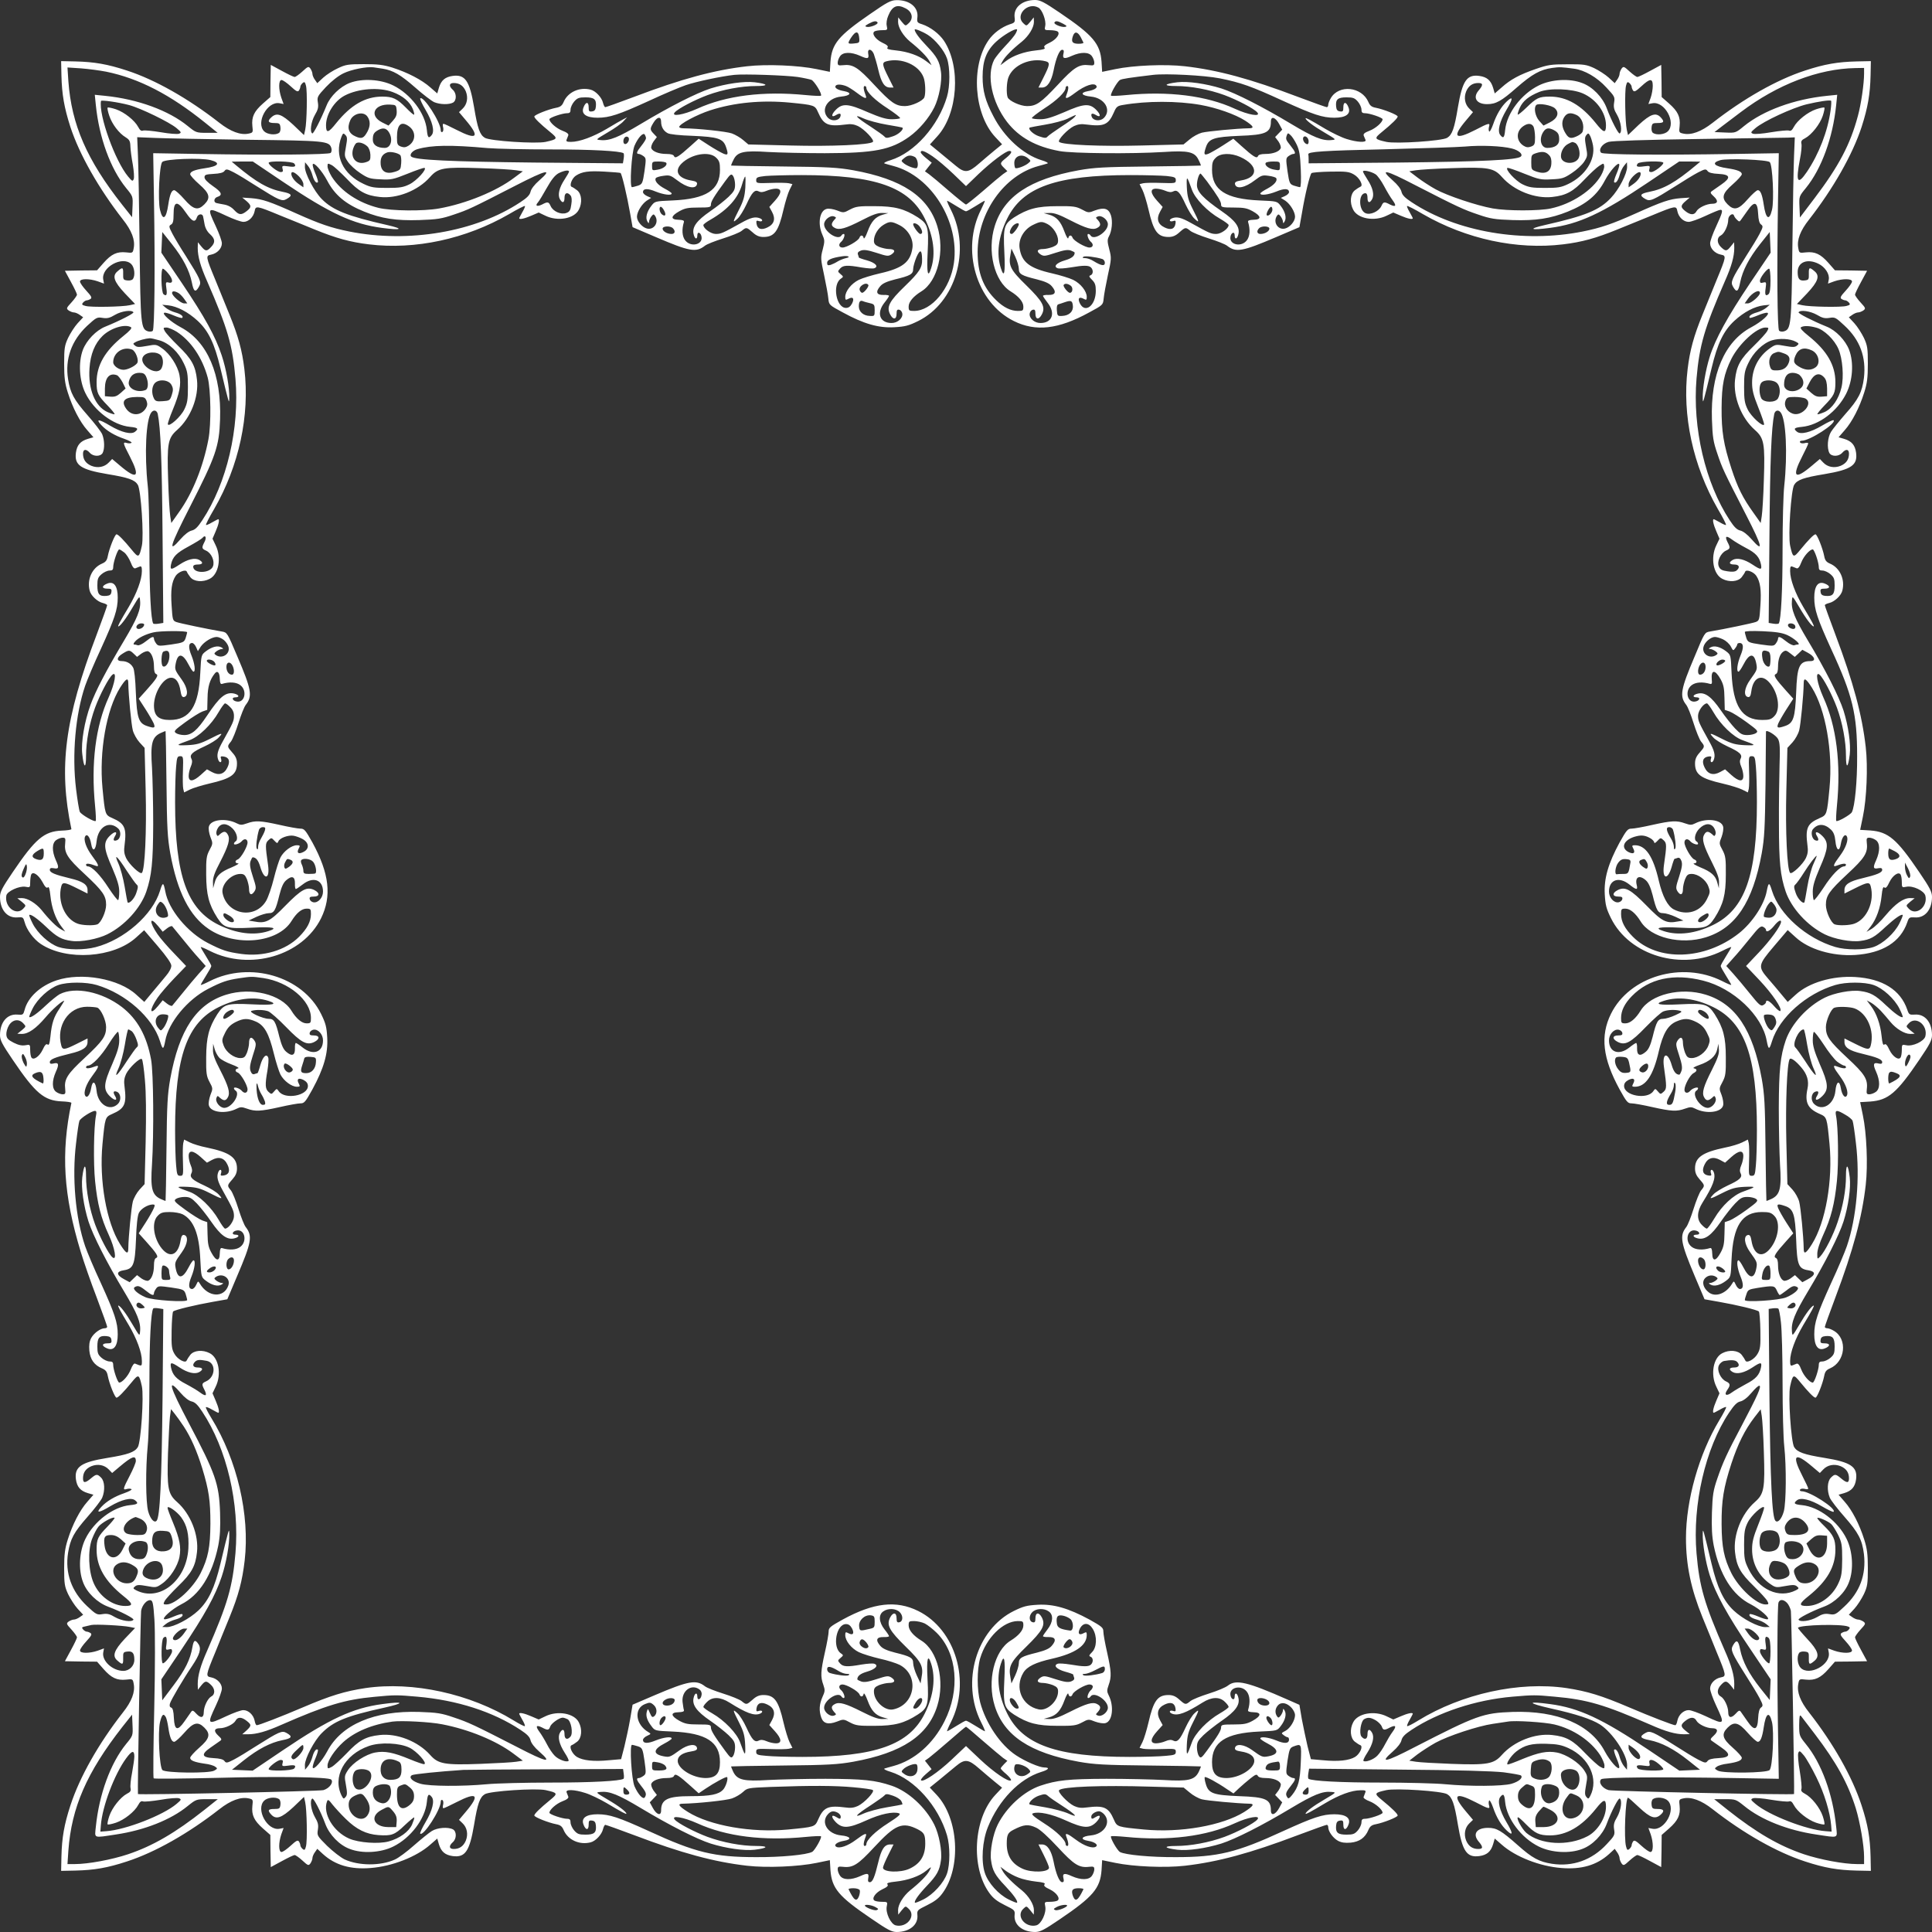 <?xml version="1.0" standalone="no"?>
<!DOCTYPE svg PUBLIC "-//W3C//DTD SVG 20010904//EN"
 "http://www.w3.org/TR/2001/REC-SVG-20010904/DTD/svg10.dtd">
<svg version="1.0" xmlns="http://www.w3.org/2000/svg"
 width="1280pt" height="1280pt" viewBox="0 0 1280 1280"
 preserveAspectRatio="xMidYMid meet">
<rect x="0" y="0" width="1280" height="1280" fill="#333333" stroke="none"/>
<g transform="translate(0,1280) scale(0.1,-0.1)"
fill="#ffffff" stroke="none">
<path d="M5763 12706 c-209 -144 -252 -196 -261 -315 l-4 -67 -87 18 c-119 25
-331 34 -461 19 -219 -25 -436 -84 -747 -202 -101 -38 -188 -69 -193 -69 -4 0
-11 13 -15 29 -8 35 -49 79 -82 87 -74 19 -151 -16 -179 -82 -10 -24 -22 -33
-49 -38 -52 -10 -145 -47 -145 -58 0 -11 38 -48 104 -102 54 -44 52 -48 -29
-66 -64 -14 -369 6 -403 27 -33 20 -48 62 -71 202 -30 177 -59 219 -142 208
-50 -7 -76 -29 -91 -78 l-11 -38 -46 40 c-56 50 -151 99 -251 131 -61 19 -97
23 -190 23 -103 0 -121 -3 -171 -27 -31 -14 -75 -42 -97 -62 l-40 -37 -16 23
c-9 12 -16 30 -16 38 0 9 -6 24 -13 35 -13 17 -16 16 -54 -19 -22 -20 -45 -36
-51 -36 -6 0 -44 18 -84 40 l-74 40 -2 -107 -1 -106 -49 -43 c-59 -52 -76 -89
-70 -149 5 -42 4 -44 -24 -50 -53 -12 -120 13 -194 71 -206 161 -426 286 -614
347 -128 42 -215 57 -340 60 l-95 2 2 -95 c3 -125 18 -212 59 -340 60 -184
189 -410 348 -614 59 -74 82 -136 72 -189 -6 -34 -7 -34 -51 -29 -60 6 -97
-11 -149 -70 l-43 -49 -106 -1 -107 -2 40 -74 c22 -40 40 -78 40 -84 0 -6 -16
-29 -36 -51 -35 -38 -36 -41 -19 -54 11 -7 26 -13 35 -13 8 0 26 -7 38 -16
l23 -16 -37 -40 c-20 -22 -48 -66 -63 -97 -23 -50 -26 -68 -26 -171 0 -92 5
-130 24 -190 31 -99 80 -195 130 -251 l40 -46 -38 -11 c-49 -15 -71 -41 -78
-91 -11 -83 31 -112 208 -142 140 -23 182 -38 202 -71 21 -34 41 -339 27 -403
-18 -81 -22 -83 -66 -29 -54 66 -91 104 -102 104 -11 0 -48 -93 -58 -145 -5
-27 -14 -39 -38 -49 -66 -28 -101 -105 -82 -179 8 -33 52 -74 87 -82 16 -4 29
-11 29 -15 0 -5 -31 -92 -69 -193 -213 -561 -254 -882 -168 -1290 1 -4 -28 -9
-64 -10 -117 -5 -175 -54 -325 -276 -70 -103 -84 -130 -84 -163 0 -86 48 -142
116 -136 36 3 38 1 47 -31 13 -50 59 -113 107 -145 172 -114 484 -92 632 43
l53 48 90 -105 c59 -69 90 -114 90 -130 1 -14 -14 -43 -35 -67 -19 -24 -60
-72 -90 -108 l-54 -65 -53 48 c-115 106 -363 150 -528 95 -108 -36 -191 -113
-212 -196 -9 -32 -11 -34 -47 -31 -68 6 -116 -50 -116 -136 0 -33 14 -60 84
-163 150 -222 208 -271 325 -276 36 -1 65 -6 64 -10 -70 -333 -53 -609 62
-987 20 -66 67 -202 106 -303 38 -101 69 -188 69 -193 0 -6 -7 -10 -16 -10
-28 0 -72 -32 -90 -65 -12 -23 -15 -46 -12 -84 6 -58 32 -95 84 -117 24 -10
33 -22 38 -49 10 -52 47 -145 58 -145 11 0 48 38 102 104 44 54 48 52 66 -29
14 -64 -6 -369 -27 -403 -21 -33 -65 -49 -201 -71 -174 -28 -220 -59 -209
-142 7 -50 29 -76 78 -91 l38 -11 -40 -46 c-50 -56 -99 -152 -130 -251 -19
-60 -24 -98 -24 -190 0 -103 3 -121 26 -171 15 -31 43 -75 63 -97 l37 -40 -23
-16 c-12 -9 -30 -16 -38 -16 -9 0 -24 -6 -35 -13 -17 -13 -16 -16 19 -54 20
-22 36 -45 36 -51 0 -6 -18 -44 -40 -84 l-40 -74 107 -2 106 -1 43 -49 c52
-59 89 -76 149 -70 44 5 45 5 51 -29 10 -53 -13 -115 -72 -189 -161 -206 -286
-427 -347 -614 -42 -128 -57 -215 -60 -340 l-2 -95 95 2 c125 3 212 18 340 60
188 61 408 186 614 347 74 58 141 83 194 71 28 -6 29 -8 24 -50 -6 -60 11 -97
70 -149 l49 -43 1 -106 2 -107 74 40 c40 22 78 40 84 40 6 0 29 -16 51 -36 38
-35 41 -36 54 -19 7 11 13 26 13 35 0 8 7 26 16 38 l16 23 38 -35 c81 -73 182
-103 316 -92 142 11 304 74 395 155 l46 40 11 -38 c15 -49 41 -71 91 -78 83
-11 112 31 142 208 23 140 38 182 71 202 34 21 339 41 403 27 81 -18 83 -22
29 -66 -66 -54 -104 -91 -104 -102 0 -11 93 -48 145 -58 27 -5 39 -14 49 -38
28 -66 105 -101 179 -82 33 8 74 52 82 87 4 16 11 29 15 29 5 0 92 -31 193
-69 311 -118 528 -177 747 -202 130 -15 342 -6 461 19 l87 18 4 -67 c9 -120
55 -174 267 -318 112 -77 139 -91 172 -91 85 0 143 48 137 112 -3 32 0 34 65
66 50 25 77 45 102 80 125 171 106 495 -39 650 l-46 49 63 51 c34 28 83 69
109 90 60 50 83 48 155 -15 30 -26 77 -66 104 -88 l48 -39 -45 -48 c-145 -155
-164 -479 -39 -650 25 -35 52 -55 102 -80 65 -32 68 -34 65 -66 -6 -64 52
-112 136 -112 33 0 60 14 163 84 220 149 268 205 277 325 l4 67 87 -18 c119
-25 331 -34 461 -19 219 25 436 84 747 202 101 38 188 69 193 69 6 0 10 -7 10
-16 0 -28 32 -72 65 -90 23 -12 46 -15 84 -12 58 6 95 32 117 84 10 24 22 33
49 38 52 10 145 47 145 58 0 11 -38 48 -104 102 -54 44 -52 48 29 66 64 14
369 -6 403 -27 33 -20 48 -62 71 -202 30 -177 59 -219 142 -208 50 7 76 29 91
78 l11 38 46 -40 c91 -81 253 -144 395 -155 134 -11 235 19 316 92 l38 35 16
-23 c9 -12 16 -30 16 -38 0 -9 6 -24 13 -35 13 -17 16 -16 54 19 22 20 45 36
51 36 6 0 44 -18 84 -40 l74 -40 2 107 1 106 49 43 c59 52 76 89 70 149 -5 42
-4 44 24 50 53 12 120 -13 194 -71 206 -161 426 -286 614 -347 128 -42 215
-57 340 -60 l95 -2 -2 95 c-3 125 -18 212 -60 340 -61 187 -186 408 -347 614
-59 74 -82 136 -72 189 6 34 7 34 51 29 60 -6 97 11 149 70 l43 49 106 1 107
2 -40 74 c-22 40 -40 78 -40 84 0 6 16 29 36 51 35 38 36 41 19 54 -11 7 -26
13 -35 13 -8 0 -26 7 -38 16 l-23 16 37 40 c20 22 48 66 63 97 23 50 26 68 26
171 0 92 -5 130 -24 190 -31 99 -80 195 -130 251 l-40 46 38 11 c49 15 71 41
78 91 11 83 -35 114 -209 142 -136 22 -180 38 -201 71 -21 34 -41 339 -27 403
18 81 22 83 66 29 54 -66 91 -104 102 -104 11 0 48 93 58 145 5 27 14 39 38
49 102 44 118 195 26 249 -15 9 -35 17 -44 17 -9 0 -16 4 -16 9 0 5 32 94 71
198 117 311 176 530 200 743 15 130 6 343 -19 461 l-18 87 67 4 c120 9 176 57
325 277 70 103 84 130 84 163 0 86 -48 142 -115 136 -34 -2 -38 0 -49 33 -45
131 -164 205 -345 216 -151 9 -307 -37 -394 -117 l-53 -48 -40 48 c-21 26 -61
73 -87 103 -72 83 -71 92 36 218 l91 107 53 -48 c87 -80 243 -126 393 -117
183 12 301 86 346 216 11 33 15 35 49 33 67 -6 115 50 115 136 0 33 -14 60
-84 163 -149 220 -205 268 -325 277 l-67 4 18 87 c25 118 34 331 19 461 -24
213 -83 432 -200 743 -39 104 -71 192 -71 197 0 5 13 11 29 15 35 8 79 49 87
82 19 74 -16 151 -82 179 -24 10 -33 22 -38 49 -10 52 -47 145 -58 145 -11 0
-48 -38 -102 -104 -44 -54 -48 -52 -66 29 -14 64 6 369 27 403 20 33 62 48
202 71 177 30 219 59 208 142 -7 50 -29 76 -78 91 l-38 11 40 46 c50 56 99
152 130 251 19 60 24 98 24 190 0 103 -3 121 -26 171 -15 31 -43 75 -63 97
l-37 40 23 16 c12 9 30 16 38 16 9 0 24 6 35 13 17 13 16 16 -19 54 -20 22
-36 45 -36 51 0 6 18 44 40 84 l40 74 -107 2 -106 1 -43 49 c-52 59 -89 76
-149 70 -44 -5 -45 -5 -51 29 -10 53 13 115 72 189 159 204 288 430 348 614
41 128 56 215 59 340 l2 95 -95 -2 c-125 -3 -212 -18 -340 -60 -188 -61 -408
-186 -614 -347 -74 -58 -141 -83 -194 -71 -28 6 -29 8 -24 50 6 60 -11 97 -70
149 l-49 43 -1 106 -2 107 -74 -40 c-40 -22 -78 -40 -84 -40 -6 0 -29 16 -51
36 -38 35 -41 36 -54 19 -7 -11 -13 -26 -13 -35 0 -8 -7 -26 -16 -38 l-16 -23
-40 37 c-22 20 -66 48 -97 63 -51 23 -67 26 -176 25 -108 0 -129 -3 -210 -31
-107 -37 -167 -69 -227 -123 l-45 -39 -11 38 c-15 49 -41 71 -91 78 -83 11
-112 -31 -142 -208 -23 -140 -38 -182 -71 -202 -34 -21 -339 -41 -403 -27 -81
18 -83 22 -29 66 66 54 104 91 104 102 0 11 -93 48 -145 58 -27 5 -39 14 -49
38 -44 102 -195 118 -249 26 -9 -15 -17 -35 -17 -44 0 -9 -4 -16 -10 -16 -5 0
-92 31 -193 69 -311 118 -528 177 -747 202 -130 15 -342 6 -461 -19 l-87 -18
-4 67 c-9 120 -57 176 -277 325 -103 70 -130 84 -163 84 -85 0 -144 -49 -136
-115 4 -32 1 -36 -32 -46 -55 -19 -109 -59 -141 -106 -119 -172 -96 -490 45
-641 l45 -48 -48 -39 c-27 -22 -74 -62 -104 -88 -72 -63 -95 -65 -155 -15 -26
21 -75 62 -109 90 l-62 51 49 54 c136 149 158 460 44 633 -31 46 -90 91 -144
109 -33 10 -36 14 -32 46 8 67 -52 116 -140 114 -37 -1 -61 -14 -175 -93z
m236 39 c46 -23 55 -69 20 -100 -20 -19 -20 -18 -44 10 l-24 30 -1 -30 c0 -38
35 -94 80 -131 64 -51 111 -99 127 -128 l15 -28 -36 27 c-48 37 -122 63 -200
71 -49 5 -64 10 -56 19 7 8 -3 18 -36 33 -45 22 -71 61 -50 74 6 4 28 8 49 8
37 0 38 1 32 29 -4 17 0 44 10 67 26 64 59 78 114 49z m880 5 c26 -13 53 -87
46 -121 -6 -28 -5 -29 32 -29 21 0 43 -4 49 -8 21 -13 -5 -52 -50 -74 -33 -15
-43 -25 -36 -33 8 -9 -7 -14 -56 -19 -78 -8 -152 -34 -200 -71 l-36 -27 15 28
c16 29 63 77 127 128 45 37 80 93 80 131 l-1 30 -24 -30 c-24 -28 -24 -29 -44
-10 -59 52 27 144 98 105z m-1065 -99 c7 -11 -47 -34 -71 -29 -15 3 -13 7 12
21 34 18 51 21 59 8z m1229 -8 c26 -14 28 -18 14 -21 -24 -5 -78 18 -71 29 8
13 21 11 57 -8z m-896 -74 c49 -31 110 -105 127 -156 21 -60 21 -184 0 -254
-57 -193 -214 -370 -373 -420 -31 -9 -49 -19 -41 -22 8 -3 35 -10 60 -17 251
-67 438 -369 400 -642 -24 -170 -147 -318 -264 -318 -33 0 -36 2 -36 29 0 31
31 68 85 101 108 67 156 267 105 431 -61 198 -233 312 -557 371 -102 18 -166
22 -463 25 -189 2 -345 5 -346 6 -1 1 5 18 15 37 25 54 67 64 231 53 74 -4
243 -8 375 -8 329 1 437 22 559 109 65 47 129 121 166 195 31 62 53 175 44
236 -9 67 -26 99 -94 170 -51 53 -80 93 -80 109 0 8 50 -12 87 -35z m582 9
c-6 -12 -37 -50 -69 -83 -31 -33 -64 -74 -73 -90 -53 -103 -16 -281 85 -413
80 -103 191 -164 348 -193 87 -16 480 -19 690 -6 164 11 206 1 231 -53 10 -19
16 -36 15 -37 -1 -1 -157 -4 -346 -6 -297 -3 -361 -7 -463 -25 -324 -59 -496
-173 -557 -371 -51 -164 -3 -364 105 -431 54 -33 85 -70 85 -101 0 -27 -3 -29
-36 -29 -47 0 -95 23 -144 71 -86 83 -123 180 -123 319 1 262 176 509 403 570
25 7 52 14 60 17 8 3 -10 13 -41 22 -121 38 -246 152 -317 290 -54 102 -72
170 -72 262 0 107 25 173 90 233 45 42 128 91 138 81 2 -2 -2 -14 -9 -27z
m-1036 -34 c2 -27 -1 -29 -35 -32 -43 -4 -44 -1 -21 36 33 51 52 49 56 -4z
m1468 8 c7 -15 15 -30 17 -34 2 -5 -13 -8 -32 -8 -42 0 -51 14 -37 53 12 32
32 27 52 -11z m-1372 -109 c6 -16 20 -63 30 -106 20 -85 41 -117 78 -117 l23
0 -35 70 c-41 82 -43 96 -12 104 99 26 215 -24 246 -107 12 -31 15 -106 5
-132 -10 -24 -84 -58 -129 -58 -60 0 -91 21 -203 141 -108 117 -142 138 -208
130 -29 -3 -34 -1 -34 17 0 11 7 31 16 43 20 28 72 29 133 2 50 -23 60 -20 53
15 -6 35 22 33 37 -2z m1257 3 c-9 -35 5 -39 55 -16 61 27 113 26 133 -2 9
-12 16 -32 16 -43 0 -18 -5 -20 -34 -17 -66 8 -100 -13 -208 -130 -112 -120
-143 -141 -203 -141 -45 0 -119 34 -129 58 -10 26 -7 101 5 132 31 83 147 133
247 107 30 -8 28 -22 -13 -104 l-35 -70 24 0 c35 0 61 39 76 112 16 83 39 138
57 138 11 0 13 -7 9 -24z m-4511 -101 c69 -11 119 -40 216 -125 52 -46 108
-89 126 -97 39 -16 97 -17 124 -3 25 14 25 62 -1 85 -28 25 -25 45 6 45 38 0
64 -18 80 -55 17 -42 9 -87 -22 -116 l-23 -22 43 -51 c98 -115 78 -137 -60
-66 -43 22 -81 40 -86 40 -5 0 -6 -11 -2 -24 3 -13 1 -27 -5 -30 -6 -4 -11 1
-11 11 0 53 -115 231 -136 211 -3 -4 13 -38 36 -77 45 -76 61 -141 40 -166
-20 -25 -27 -18 -32 34 -11 111 -107 238 -223 295 -83 41 -204 48 -287 17 -63
-24 -130 -88 -154 -149 -39 -96 -88 -191 -95 -186 -18 11 -8 78 17 122 21 35
25 52 20 83 -6 36 -3 42 53 102 37 39 81 74 116 91 53 26 156 46 200 40 11 -2
38 -6 60 -9z m7893 0 c70 -9 153 -57 215 -125 54 -58 57 -63 51 -99 -5 -31 -1
-48 20 -83 25 -44 35 -111 17 -122 -8 -6 -55 84 -86 167 -27 73 -94 142 -163
167 -83 32 -204 25 -287 -16 -116 -57 -212 -184 -223 -295 -5 -52 -12 -59 -32
-34 -21 25 -5 90 40 166 45 75 46 97 4 58 -38 -35 -70 -89 -92 -154 -11 -31
-23 -52 -26 -46 -4 6 -4 20 -1 31 9 28 -1 26 -89 -20 -138 -71 -158 -49 -60
66 l43 51 -23 22 c-31 29 -39 74 -22 116 16 37 42 55 80 55 33 0 33 -14 1 -51
-39 -47 -12 -89 57 -89 59 0 95 20 197 110 101 88 155 119 235 130 50 7 60 6
144 -5z m-9724 -20 c218 -45 424 -152 655 -338 l83 -67 -71 0 c-70 0 -73 1
-127 45 -126 103 -331 178 -547 200 l-69 7 7 -69 c22 -216 97 -421 200 -548
46 -56 46 -56 43 -125 l-3 -69 -65 82 c-235 298 -336 531 -357 819 l-6 91 91
-6 c51 -4 125 -14 166 -22z m11646 -13 c0 -66 -20 -205 -41 -280 -50 -188
-127 -334 -287 -545 l-97 -128 -3 70 c-3 70 -3 70 43 126 103 127 178 332 200
548 l7 69 -69 -7 c-216 -22 -421 -97 -548 -200 -56 -46 -56 -46 -126 -43 l-70
3 52 40 c29 22 85 64 123 93 241 182 513 287 759 291 l57 1 0 -38z m-7065 -22
c39 -6 79 -15 91 -19 20 -9 73 -95 63 -105 -2 -3 -47 -1 -99 4 -282 28 -529
-3 -720 -90 -94 -42 -175 -55 -150 -25 21 25 132 83 218 115 101 37 224 60
321 60 87 0 81 14 -10 25 -69 8 -188 -9 -291 -41 -93 -30 -271 -120 -464 -236
-147 -88 -206 -112 -265 -106 -34 3 -33 3 46 50 45 26 92 59 105 74 l25 27
-25 -13 c-14 -7 -63 -35 -109 -63 -90 -53 -181 -87 -238 -87 -27 0 -34 3 -29
15 3 8 8 21 11 28 4 9 -9 20 -39 31 -41 16 -86 56 -86 76 0 11 87 40 117 40
18 0 23 6 23 24 0 14 11 38 24 53 21 24 32 28 75 28 58 0 73 -13 69 -60 -2
-23 -9 -31 -25 -33 -20 -3 -23 1 -23 28 0 39 -21 36 -35 -4 -15 -42 20 -66 94
-66 79 0 139 20 341 112 96 45 206 91 244 104 67 23 236 59 321 68 64 7 344
-3 420 -14z m2796 -9 c140 -28 210 -53 419 -149 202 -92 262 -112 341 -112 74
0 109 24 94 66 -14 40 -35 43 -35 4 0 -27 -3 -31 -22 -28 -17 2 -24 10 -26 33
-4 47 11 60 69 60 43 0 54 -4 75 -28 13 -15 24 -39 24 -53 0 -18 5 -24 23 -24
30 0 117 -29 117 -40 0 -20 -45 -60 -86 -76 -34 -13 -43 -21 -39 -33 4 -9 9
-22 12 -28 8 -19 -55 -16 -125 6 -33 10 -97 41 -143 68 -100 60 -129 75 -129
69 0 -12 51 -51 125 -94 79 -47 80 -47 46 -50 -59 -6 -118 18 -265 106 -193
116 -371 206 -464 236 -103 32 -222 49 -291 41 -91 -11 -97 -25 -10 -25 97 0
220 -23 321 -60 86 -32 197 -90 218 -115 26 -31 -59 -17 -150 25 -187 86 -438
118 -720 90 -52 -5 -97 -7 -99 -4 -8 8 41 94 59 104 14 8 61 15 220 34 84 10
339 -3 441 -23z m-6155 -53 c37 -34 47 -39 55 -27 5 8 9 19 9 25 0 6 7 17 15
24 12 10 16 7 22 -17 10 -34 6 -245 -5 -293 l-8 -35 -71 68 c-77 71 -109 83
-145 50 -28 -25 -22 -38 19 -38 34 0 38 -3 41 -29 2 -16 -2 -32 -10 -37 -24
-16 -77 -10 -98 11 -57 57 21 201 102 186 l27 -5 -15 41 c-19 55 -19 118 1
118 9 0 36 -19 61 -42z m9024 3 c0 -21 -6 -57 -14 -79 l-15 -41 27 5 c81 15
159 -129 102 -186 -21 -21 -74 -27 -98 -11 -8 5 -12 21 -10 37 3 26 7 29 41
29 41 0 46 9 20 37 -32 35 -68 23 -146 -49 l-71 -68 -8 35 c-11 48 -15 259 -5
293 6 24 10 27 22 17 8 -7 15 -18 15 -24 0 -6 4 -17 9 -25 8 -12 18 -7 55 27
58 54 76 54 76 3z m-5345 -1 c14 -5 47 -26 72 -45 50 -38 69 -44 59 -19 -15
39 -18 64 -7 64 6 0 11 -5 11 -12 0 -27 59 -84 142 -137 48 -32 85 -60 81 -64
-3 -4 -29 -7 -56 -7 -37 0 -76 12 -156 46 -131 58 -169 61 -213 17 -34 -34
-31 -56 3 -34 24 14 34 9 26 -13 -11 -27 -56 -31 -80 -8 -53 53 -6 133 85 142
63 6 75 26 21 36 -42 7 -66 22 -57 35 7 12 36 11 69 -1z m1659 1 c9 -13 -15
-28 -57 -35 -54 -10 -42 -30 21 -36 91 -9 138 -89 85 -142 -24 -23 -69 -19
-80 8 -8 22 2 27 26 13 34 -22 37 0 3 34 -44 44 -82 41 -213 -17 -80 -34 -119
-46 -156 -46 -27 0 -53 3 -56 7 -4 4 33 32 81 64 83 53 142 110 142 137 0 7 5
12 11 12 11 0 8 -25 -7 -64 -10 -25 9 -19 59 19 66 50 127 70 141 46z m-4662
-41 c67 -25 113 -64 133 -112 8 -21 12 -38 7 -38 -4 0 -28 21 -52 46 -60 61
-88 74 -158 74 -112 0 -208 -56 -304 -175 -53 -67 -68 -70 -68 -15 0 73 55
161 124 197 90 47 228 57 318 23z m7885 -9 c89 -39 153 -127 153 -211 0 -55
-15 -52 -68 15 -96 119 -192 175 -304 175 -72 0 -88 -8 -155 -73 -29 -28 -55
-49 -57 -46 -3 2 3 23 13 45 21 46 60 77 129 105 67 27 216 22 289 -10z
m-9632 -77 c76 -20 269 -114 315 -153 32 -27 33 -30 16 -37 -11 -4 -65 0 -121
10 -55 9 -108 14 -117 11 -12 -5 -21 2 -32 23 -23 44 -92 99 -148 118 -27 9
-52 14 -55 11 -3 -3 2 -28 11 -54 18 -55 65 -117 109 -143 25 -16 30 -25 31
-62 1 -24 8 -77 16 -119 7 -42 10 -84 6 -95 -7 -17 -10 -16 -37 16 -87 104
-196 408 -180 501 1 8 115 -8 186 -27z m11273 -36 c-19 -138 -77 -288 -157
-407 -62 -91 -75 -68 -46 84 9 44 13 90 10 102 -4 17 1 26 24 37 43 23 98 92
117 148 9 27 14 52 11 55 -3 3 -28 -2 -55 -11 -56 -19 -125 -74 -148 -118 -11
-21 -20 -28 -32 -23 -9 3 -62 -2 -117 -11 -56 -10 -110 -14 -121 -10 -17 7
-16 10 16 37 55 47 246 135 340 158 81 19 148 29 161 24 3 -1 2 -31 -3 -65z
m-6893 52 c162 -16 164 -17 185 -64 36 -83 66 -96 182 -81 33 5 56 2 82 -10
42 -20 112 -94 99 -105 -20 -20 -276 -31 -547 -24 l-278 7 -33 28 c-18 16 -52
36 -76 45 -37 13 -226 33 -321 34 -16 0 -28 4 -28 9 0 19 118 82 205 110 160
52 343 69 530 51z m2719 -15 c106 -19 229 -62 295 -104 57 -37 64 -51 24 -51
-78 -1 -274 -20 -310 -29 -23 -6 -60 -26 -82 -45 l-40 -33 -278 -7 c-270 -7
-526 4 -546 24 -13 11 57 85 99 105 26 12 49 15 82 10 116 -15 146 -2 182 81
16 37 23 43 62 49 155 27 359 27 512 0z m-5326 -37 c2 -29 -3 -43 -25 -68
l-29 -32 -42 21 c-89 45 -54 124 53 118 38 -2 40 -3 43 -39z m7674 14 c31 -30
17 -67 -34 -93 l-42 -21 -28 31 c-27 31 -38 87 -20 105 14 15 103 -1 124 -22z
m-7868 -54 c20 -28 20 -61 2 -97 -25 -47 -39 -53 -78 -36 -48 20 -61 56 -37
109 21 46 88 60 113 24z m8009 11 c38 -17 57 -71 41 -114 -4 -8 -22 -22 -42
-30 -39 -17 -53 -11 -78 36 -18 36 -18 69 2 97 17 24 40 28 77 11z m-4568 -65
c55 -9 101 -18 103 -19 13 -11 -25 -46 -62 -58 -38 -13 -47 -13 -56 -2 -7 8
-47 36 -89 64 -100 64 -123 90 -49 56 29 -13 99 -32 153 -41z m1244 50 c-7 -9
-48 -38 -90 -65 -42 -28 -82 -56 -89 -64 -9 -11 -18 -11 -56 2 -37 12 -75 47
-62 58 2 1 48 10 102 19 55 9 123 27 150 40 62 30 61 30 45 10z m-2739 -30 c0
-33 15 -61 43 -76 13 -8 78 -15 167 -18 164 -7 200 -18 219 -71 18 -52 15 -60
-16 -47 -16 7 -59 31 -96 55 l-68 44 -51 -46 c-81 -73 -105 -88 -112 -70 -4
10 -20 15 -50 15 -51 0 -92 16 -101 38 -3 9 4 29 15 45 l22 29 -21 22 c-26 27
-26 33 -1 74 24 39 50 43 50 6z m4095 -16 l20 -37 -24 -25 -23 -24 22 -29 c11
-16 18 -36 15 -45 -9 -22 -50 -38 -101 -38 -30 0 -46 -5 -50 -15 -7 -18 -31
-3 -112 70 l-51 46 -68 -44 c-37 -24 -80 -48 -95 -55 -32 -13 -35 -5 -17 47
19 53 55 64 219 71 177 6 210 21 210 95 0 38 30 29 55 -17z m-5767 -14 c49
-34 48 -97 -1 -129 -19 -12 -31 -13 -51 -6 -23 9 -26 16 -26 61 0 85 27 110
78 74z m7452 -3 c5 -11 10 -43 10 -71 0 -45 -3 -52 -26 -61 -20 -7 -32 -6 -51
6 -49 32 -50 95 -1 129 30 21 55 20 68 -3z m-7586 -33 c32 -46 18 -108 -25
-108 -50 0 -79 20 -79 54 0 36 7 48 35 64 31 17 52 14 69 -10z m7719 11 c30
-16 37 -28 37 -65 0 -34 -29 -54 -79 -54 -43 0 -57 62 -25 108 17 25 35 27 67
11z m-8001 -111 c-11 -60 -11 -64 13 -100 14 -21 51 -55 82 -75 51 -34 64 -38
133 -41 71 -4 85 -1 180 37 56 23 107 40 112 39 20 -7 -52 -86 -99 -109 -41
-20 -63 -24 -148 -24 -87 0 -107 3 -157 27 -136 64 -194 186 -146 311 10 25
13 27 26 13 13 -13 14 -24 4 -78z m1988 56 c0 -6 -13 -28 -30 -49 -33 -41 -37
-55 -17 -55 6 0 20 -7 31 -15 17 -13 17 -19 6 -99 -12 -81 -15 -86 -43 -96
-17 -5 -34 -10 -40 -10 -17 0 -3 229 17 275 23 53 57 90 68 73 4 -7 8 -18 8
-24z m4311 -42 c18 -38 23 -70 27 -164 3 -73 1 -118 -5 -118 -6 0 -23 5 -40
10 -28 10 -31 15 -43 96 -11 80 -11 86 6 99 11 8 25 15 32 15 19 0 15 14 -18
55 -32 40 -33 44 -24 70 6 15 8 15 25 -1 10 -9 28 -37 40 -62z m1963 -5 c17
-95 -52 -203 -164 -256 -48 -23 -68 -26 -155 -26 -85 0 -107 4 -148 24 -47 23
-119 102 -99 109 5 1 56 -16 112 -39 95 -38 109 -41 180 -37 69 3 82 7 133 41
31 20 68 54 82 75 23 36 24 40 13 99 -9 50 -9 65 2 78 12 15 15 14 26 -7 6
-13 14 -40 18 -61z m-6389 30 c-11 -27 -35 -29 -35 -3 0 25 19 39 33 26 4 -3
5 -14 2 -23z m4505 -3 c0 -16 -4 -22 -14 -18 -17 6 -28 32 -21 44 10 17 35 -2
35 -26z m-7031 10 c515 -6 541 -8 556 -54 4 -12 2 -27 -4 -33 -12 -12 -403
-15 -876 -7 l-300 5 5 -300 c8 -462 4 -865 -8 -877 -5 -5 -20 -7 -32 -3 -46
15 -49 41 -55 556 -3 266 -8 539 -11 607 l-5 123 123 -5 c68 -3 341 -8 607
-12z m10247 -106 c-3 -68 -8 -341 -11 -607 -6 -515 -9 -541 -55 -556 -12 -4
-27 -2 -33 4 -12 12 -15 403 -7 876 l5 300 -300 -5 c-489 -8 -864 -5 -877 8
-20 20 7 60 49 72 24 7 247 14 588 19 303 4 572 9 598 9 l48 2 -5 -122z
m-9452 62 c11 -11 19 -33 20 -56 1 -33 -3 -39 -25 -47 -64 -24 -110 23 -89 89
6 18 16 35 23 37 18 8 50 -3 71 -23z m8000 24 c23 -9 39 -66 27 -97 -19 -50
-113 -47 -119 3 -3 34 18 72 48 87 30 15 25 14 44 7z m-7204 -35 c58 -5 248
-9 422 -9 268 0 454 -10 479 -25 3 -2 4 -18 1 -36 l-5 -31 -586 5 c-555 6
-795 17 -817 40 -13 13 10 40 42 49 94 27 218 29 464 7z m6787 -3 c46 -12 75
-38 59 -53 -22 -23 -262 -34 -818 -40 l-588 -5 0 26 c0 14 -1 29 -2 33 -7 18
99 25 507 34 242 6 481 14 530 18 105 10 246 4 312 -13z m-7365 -44 c5 -5 8
-29 6 -53 -3 -41 -5 -45 -41 -57 -57 -18 -91 0 -95 51 -3 41 10 65 43 77 21 8
72 -3 87 -18z m3527 -8 c30 -20 92 -73 138 -117 l83 -80 83 80 c84 80 181 153
204 153 23 0 14 -18 -22 -47 -41 -33 -42 -36 -13 -65 l22 -22 -29 -20 c-16
-12 -75 -61 -132 -111 -57 -49 -108 -90 -113 -90 -5 0 -56 41 -113 90 -57 50
-116 99 -131 110 l-28 20 22 28 23 29 -37 30 c-20 16 -36 34 -36 39 0 18 26 9
79 -27z m4086 6 c11 -12 15 -31 13 -56 -4 -52 -38 -70 -95 -52 -37 13 -38 14
-38 63 0 48 1 50 34 61 41 13 64 9 86 -16z m-5520 -15 c21 -20 25 -34 25 -80
0 -134 -91 -193 -313 -203 -118 -5 -118 -5 -142 -36 -30 -39 -40 -79 -26 -103
8 -14 10 -15 11 -2 0 8 7 24 15 35 13 16 16 17 25 4 28 -42 -7 -96 -54 -84
-32 8 -66 48 -66 78 0 32 32 84 64 106 l30 19 -27 12 c-15 7 -27 18 -27 26 0
25 31 26 84 4 52 -21 106 -28 106 -13 0 5 -21 19 -46 32 -45 24 -70 52 -59 70
3 5 25 12 49 15 41 6 49 4 92 -29 66 -51 125 -62 132 -25 2 12 -8 18 -38 23
-87 14 -115 62 -65 112 64 64 185 85 230 39z m3472 5 c121 -55 123 -137 3
-156 -30 -5 -40 -11 -38 -23 7 -37 66 -26 132 25 43 33 51 35 92 29 24 -3 46
-10 49 -15 11 -18 -14 -46 -59 -70 -25 -13 -46 -27 -46 -32 0 -15 54 -8 106
13 53 22 84 21 84 -4 0 -8 -12 -19 -27 -26 l-27 -12 30 -19 c32 -22 64 -74 64
-106 0 -30 -34 -70 -66 -78 -47 -12 -82 42 -54 84 9 13 12 12 25 -4 8 -11 15
-27 15 -35 1 -13 3 -12 11 2 14 24 4 64 -26 103 -24 31 -24 31 -142 36 -222
10 -313 69 -313 203 0 46 4 60 25 80 30 31 100 33 162 5z m-2156 0 c18 -10 27
-59 13 -73 -8 -8 -65 13 -87 32 -18 15 -18 16 3 33 25 21 43 22 71 8z m749 -8
c21 -17 21 -18 3 -33 -22 -19 -79 -40 -87 -32 -3 4 -6 19 -6 34 0 46 50 64 90
31z m-5414 -13 c69 -18 52 -41 -41 -54 -67 -10 -95 -22 -95 -39 0 -8 27 -38
60 -67 69 -60 77 -90 34 -133 -43 -43 -73 -35 -133 34 -29 33 -59 60 -67 60
-17 0 -29 -28 -39 -95 -14 -96 -37 -111 -55 -35 -15 63 -4 298 15 317 20 20
254 29 321 12z m10329 -13 c19 -18 30 -255 15 -316 -18 -76 -41 -61 -55 35
-10 67 -22 95 -39 95 -8 0 -38 -27 -67 -60 -60 -69 -90 -77 -133 -34 -43 43
-35 73 34 133 33 29 60 59 60 67 0 17 -28 29 -95 39 -89 13 -110 36 -47 54 49
13 311 3 327 -13z m-9845 -134 c306 -206 460 -277 652 -302 130 -17 147 -7 33
19 -261 59 -360 98 -433 172 -51 52 -112 169 -112 213 l1 31 19 -23 c11 -13
24 -41 30 -63 10 -37 26 -57 36 -46 3 3 -4 28 -16 56 -12 27 -20 55 -18 62 6
19 61 -42 96 -108 50 -95 121 -155 245 -205 114 -46 211 -61 366 -56 118 4
148 9 227 36 98 33 113 40 409 192 208 107 251 116 157 34 -31 -27 -53 -56
-57 -74 -5 -22 -22 -40 -68 -70 -297 -197 -740 -272 -1132 -194 -120 24 -196
50 -350 119 -178 80 -226 96 -300 102 l-60 4 28 -23 c34 -30 34 -41 1 -67 -36
-28 -51 -26 -83 8 -17 19 -42 32 -67 36 -21 4 -45 8 -51 10 -20 6 -15 33 6 40
38 12 30 32 -27 71 -37 26 -57 46 -57 59 0 17 8 20 60 23 41 2 64 8 72 19 11
15 17 14 62 -9 27 -14 93 -54 147 -89 154 -97 172 -105 202 -88 43 24 36 36
-25 48 -97 19 -174 63 -308 175 l-30 25 70 1 70 0 205 -138z m69 125 c16 -20
5 -26 -41 -19 -38 5 -41 4 -36 -16 5 -17 2 -22 -12 -22 -20 0 -80 46 -80 61 0
15 156 11 169 -4z m2465 4 c10 -15 -19 -39 -56 -45 -37 -7 -38 -6 -38 24 0 29
2 30 44 30 25 0 47 -4 50 -9z m4066 -21 c0 -30 -1 -31 -37 -24 -38 6 -67 30
-57 45 3 5 25 9 50 9 42 0 44 -1 44 -30z m2540 21 c0 -15 -60 -61 -80 -61 -14
0 -17 5 -12 22 5 20 2 21 -36 16 -46 -7 -57 -1 -41 19 13 15 169 19 169 4z
m215 -17 c-134 -112 -211 -156 -308 -175 -61 -12 -68 -24 -25 -48 30 -17 48
-9 202 88 54 35 120 75 147 89 45 23 51 24 62 9 8 -11 31 -17 72 -19 79 -4 85
-25 20 -70 -26 -18 -54 -38 -63 -44 -13 -9 -11 -14 13 -36 31 -29 26 -48 -11
-48 -37 0 -91 -26 -104 -49 -14 -27 -40 -27 -74 0 -33 26 -33 37 2 67 l27 23
-60 -4 c-74 -6 -122 -22 -300 -102 -154 -69 -230 -95 -350 -119 -392 -78 -835
-3 -1132 194 -46 30 -63 48 -68 70 -4 18 -26 47 -57 74 -92 81 -51 73 147 -30
286 -147 322 -163 420 -196 78 -27 108 -32 226 -36 155 -5 252 10 366 56 124
50 195 110 245 205 35 66 90 127 96 108 2 -7 -6 -35 -18 -62 -12 -28 -19 -53
-16 -56 10 -11 26 9 36 46 6 22 19 50 30 63 l19 23 1 -30 c0 -45 -53 -149
-107 -206 -76 -81 -168 -119 -438 -180 -114 -26 -97 -36 33 -19 192 25 346 96
652 302 l205 138 70 0 70 -1 -30 -25z m-8938 -88 c81 -86 126 -111 219 -121
114 -13 254 42 333 132 54 61 90 67 330 59 108 -3 216 -10 240 -14 l45 -7 -58
-43 c-117 -89 -318 -171 -496 -203 -105 -19 -318 -17 -403 4 -132 33 -247 109
-309 206 -15 25 -28 55 -28 68 0 22 1 23 28 9 15 -8 59 -49 99 -90z m8310 21
c-58 -99 -193 -188 -332 -218 -77 -17 -289 -17 -385 0 -106 19 -301 84 -379
127 -36 20 -90 55 -120 78 l-54 41 44 7 c24 4 132 11 240 14 240 8 276 2 330
-59 79 -90 219 -145 333 -132 92 10 139 36 214 116 37 39 81 80 97 90 30 19
30 19 33 -1 2 -12 -8 -40 -21 -63z m-6837 26 c0 -5 -14 -28 -30 -53 -35 -53
-46 -100 -31 -129 17 -30 31 -26 31 9 0 33 19 40 40 15 8 -10 10 -30 5 -60 -5
-38 -11 -48 -33 -56 -35 -13 -88 10 -104 46 -13 29 -19 30 -57 10 -33 -16 -48
-9 -27 14 8 9 34 52 58 95 32 57 54 84 78 98 36 18 70 24 70 11z m341 -9 c9
-5 44 -154 64 -269 l16 -90 157 -67 c220 -94 263 -102 321 -57 13 11 67 32
121 49 54 17 109 39 123 50 32 26 33 26 74 -10 24 -22 44 -30 71 -30 73 0 100
38 133 182 12 51 30 110 40 130 l19 38 -24 6 c-14 3 -68 4 -121 2 -91 -3 -95
-2 -95 18 0 19 8 22 61 28 34 3 142 6 239 6 492 0 715 -79 818 -290 57 -116
72 -232 41 -327 -22 -70 -30 -33 -23 107 8 166 2 186 -65 230 -90 57 -153 74
-286 74 -107 1 -125 -2 -163 -22 -42 -23 -45 -23 -87 -6 -24 9 -55 14 -68 10
-47 -11 -61 -98 -29 -170 16 -36 17 -44 3 -98 -15 -55 -14 -64 9 -171 13 -61
26 -131 28 -155 4 -42 5 -43 96 -92 137 -75 236 -104 341 -98 71 4 95 10 158
41 249 123 351 471 217 737 -17 33 -28 60 -25 60 3 0 31 -16 61 -35 30 -19 59
-35 64 -35 5 0 34 16 64 35 30 19 57 35 60 35 3 0 -8 -26 -24 -58 -135 -266
-32 -616 217 -739 145 -72 295 -55 499 57 91 49 92 50 96 92 2 24 15 94 28
155 24 108 24 115 9 172 -13 49 -13 64 -3 83 21 37 27 103 14 142 -15 45 -45
54 -105 32 -42 -17 -45 -17 -87 6 -38 20 -56 23 -163 22 -133 0 -196 -17 -286
-74 -67 -44 -73 -65 -65 -231 7 -139 -1 -175 -23 -106 -31 95 -16 211 41 327
103 211 326 290 818 290 97 0 205 -3 239 -6 53 -6 61 -9 61 -28 0 -20 -4 -21
-95 -18 -53 2 -107 1 -121 -2 l-24 -6 19 -38 c10 -20 28 -79 40 -130 33 -144
60 -182 133 -182 27 0 47 8 71 30 41 36 42 36 74 10 14 -11 69 -33 123 -50 54
-17 108 -38 121 -49 58 -45 101 -37 321 57 l157 67 17 95 c20 121 52 252 63
263 4 4 61 9 127 10 104 2 123 -1 154 -19 37 -21 65 -74 43 -81 -7 -3 -23 -13
-37 -24 -30 -24 -35 -82 -11 -128 30 -60 140 -80 222 -40 l44 21 49 -21 c46
-20 80 -27 80 -17 0 3 -10 21 -21 41 -12 20 -19 38 -17 40 3 3 50 -21 106 -54
286 -165 622 -237 927 -200 125 15 219 41 359 98 67 27 171 70 231 94 157 65
161 65 168 28 8 -40 41 -71 75 -71 15 0 65 18 112 40 47 22 91 40 98 40 19 0
14 -19 -28 -110 -22 -47 -40 -97 -40 -112 0 -34 31 -67 71 -75 37 -7 37 -11
-28 -168 -24 -60 -67 -164 -94 -231 -57 -140 -83 -234 -98 -359 -37 -306 35
-640 200 -927 33 -56 57 -103 54 -106 -2 -2 -20 5 -40 17 -20 11 -38 21 -41
21 -10 0 -3 -34 17 -80 l21 -49 -21 -44 c-40 -82 -20 -192 40 -222 46 -24 104
-19 128 11 11 14 21 30 23 36 6 18 56 0 74 -27 27 -41 34 -95 27 -198 -6 -93
-7 -99 -31 -108 -21 -8 -208 -47 -303 -63 -35 -6 -36 -7 -101 -164 -94 -221
-101 -264 -57 -321 11 -13 32 -67 49 -121 17 -54 39 -109 50 -123 26 -32 26
-33 -10 -74 -22 -24 -30 -44 -30 -71 0 -73 38 -100 182 -133 51 -12 110 -30
130 -40 l38 -19 6 24 c3 14 4 68 2 121 -3 91 -2 95 18 95 19 0 22 -8 27 -67 4
-38 7 -145 7 -239 0 -485 -80 -709 -290 -812 -116 -57 -232 -72 -327 -41 -70
22 -33 30 107 23 166 -8 186 -2 230 65 57 90 74 153 74 286 1 107 -2 125 -22
163 -23 42 -23 45 -6 87 9 25 14 55 10 69 -12 47 -113 58 -185 21 -24 -12 -33
-12 -67 0 -55 20 -90 18 -216 -10 -61 -14 -123 -25 -139 -25 -25 0 -33 -10
-79 -92 -75 -139 -104 -238 -98 -343 4 -71 10 -95 41 -158 123 -249 471 -351
737 -217 33 17 60 28 60 25 0 -3 -16 -31 -35 -61 -19 -30 -35 -59 -35 -64 0
-5 16 -34 35 -64 19 -30 35 -58 35 -61 0 -3 -27 8 -60 25 -266 134 -614 32
-737 -217 -72 -146 -55 -295 57 -500 46 -83 54 -93 79 -93 16 0 78 -11 139
-25 126 -28 161 -30 216 -10 34 12 43 12 67 0 72 -37 173 -26 185 21 4 14 -1
44 -10 69 -17 42 -17 45 6 87 20 38 23 56 22 163 0 133 -17 196 -74 286 -44
67 -65 73 -231 65 -139 -7 -175 1 -106 23 95 31 211 16 327 -41 210 -103 290
-327 290 -812 0 -94 -3 -201 -7 -238 -5 -60 -8 -68 -27 -68 -20 0 -21 4 -18
95 2 53 1 107 -2 121 l-6 24 -38 -19 c-20 -10 -71 -26 -113 -34 -149 -31 -199
-65 -199 -138 0 -28 8 -47 30 -72 36 -41 36 -42 10 -74 -11 -14 -33 -69 -50
-123 -17 -54 -38 -108 -49 -121 -44 -57 -37 -100 56 -321 l66 -156 96 -17
c115 -20 253 -53 264 -64 4 -4 9 -61 10 -127 2 -104 -1 -123 -19 -154 -21 -37
-74 -65 -81 -43 -3 7 -13 23 -24 37 -24 30 -82 35 -128 11 -60 -30 -80 -140
-40 -222 l21 -44 -21 -49 c-20 -46 -27 -80 -17 -80 3 0 21 10 41 21 20 12 38
19 41 17 3 -3 -18 -43 -46 -89 -134 -223 -220 -528 -220 -779 0 -179 33 -337
109 -524 27 -67 70 -170 94 -231 65 -157 65 -161 28 -168 -40 -8 -71 -41 -71
-74 0 -16 18 -66 40 -113 60 -128 58 -130 -70 -70 -47 22 -97 40 -112 40 -34
0 -67 -31 -75 -70 -3 -17 -9 -30 -14 -30 -14 0 -160 56 -305 118 -185 79 -278
107 -415 128 -314 46 -693 -37 -983 -215 -37 -23 -71 -40 -73 -37 -3 3 4 21
16 41 11 20 21 38 21 41 0 10 -34 3 -80 -17 l-49 -21 -44 21 c-82 40 -192 20
-222 -40 -24 -46 -19 -104 11 -128 14 -11 30 -21 36 -23 21 -7 -2 -58 -34 -78
-40 -24 -112 -32 -213 -22 l-80 7 -22 85 c-11 47 -28 128 -38 180 l-16 95 -77
34 c-267 118 -343 136 -396 94 -16 -13 -72 -36 -126 -53 -54 -17 -109 -39
-123 -50 -32 -26 -33 -26 -74 10 -24 22 -44 30 -71 30 -73 0 -100 -38 -133
-182 -12 -51 -30 -110 -40 -130 l-19 -38 24 -6 c14 -3 68 -4 121 -2 91 3 95 2
95 -18 0 -19 -8 -22 -67 -27 -38 -4 -145 -7 -239 -7 -485 0 -709 80 -812 290
-57 116 -72 232 -41 327 22 69 30 33 23 -106 -8 -166 -2 -187 65 -231 90 -57
153 -74 286 -74 107 -1 125 2 163 22 42 23 45 23 87 6 25 -9 55 -14 69 -10 47
12 58 113 21 185 -12 24 -12 33 0 67 20 55 18 90 -10 216 -14 61 -25 123 -25
139 0 25 -10 33 -92 79 -139 75 -238 104 -343 98 -71 -4 -95 -10 -158 -41
-249 -123 -351 -471 -217 -737 17 -33 28 -60 25 -60 -3 0 -31 16 -61 35 -30
19 -59 35 -64 35 -5 0 -34 -16 -64 -35 -30 -19 -58 -35 -61 -35 -3 0 8 27 25
60 134 266 32 614 -217 737 -146 72 -295 55 -500 -57 -83 -46 -93 -54 -93 -79
0 -16 -11 -78 -25 -139 -28 -125 -30 -161 -10 -215 12 -35 11 -43 -6 -80 -21
-48 -24 -90 -8 -136 14 -40 46 -49 104 -27 42 17 45 17 87 -6 38 -20 56 -23
163 -22 133 0 196 17 286 75 66 42 73 68 64 235 -7 135 2 171 24 102 31 -96
16 -212 -41 -328 -103 -210 -327 -290 -812 -290 -94 0 -201 3 -238 7 -60 5
-68 8 -68 27 0 20 4 21 95 18 53 -2 107 -1 121 2 l24 6 -19 38 c-10 20 -28 79
-40 130 -33 144 -60 182 -133 182 -27 0 -47 -8 -71 -30 -41 -36 -42 -36 -74
-10 -14 11 -69 33 -123 50 -54 17 -108 38 -121 49 -57 44 -108 35 -331 -60
l-147 -63 -16 -95 c-9 -53 -27 -134 -38 -181 l-22 -85 -80 -7 c-101 -10 -173
-2 -213 22 -32 20 -55 71 -34 78 6 2 22 12 36 23 30 24 35 82 11 128 -30 60
-140 80 -222 40 l-44 -21 -49 21 c-46 20 -80 27 -80 17 0 -3 10 -21 21 -41 12
-20 19 -38 16 -41 -2 -3 -36 14 -73 37 -290 178 -669 261 -983 215 -137 -21
-230 -49 -415 -128 -145 -62 -291 -118 -305 -118 -5 0 -11 13 -14 30 -8 39
-41 70 -75 70 -15 0 -65 -18 -112 -40 -128 -60 -130 -58 -70 70 22 47 40 97
40 113 0 33 -31 66 -71 74 -37 7 -37 11 28 168 24 61 67 164 94 231 59 145 84
238 100 375 35 303 -50 666 -220 943 -23 37 -40 71 -37 73 3 3 21 -4 41 -16
20 -11 38 -21 41 -21 10 0 3 34 -17 80 l-21 49 21 44 c40 82 20 192 -40 222
-46 24 -104 19 -128 -11 -11 -14 -21 -30 -24 -37 -7 -22 -60 6 -81 43 -18 31
-21 50 -19 154 1 66 6 123 10 127 11 11 149 44 263 64 l96 17 66 156 c94 220
102 263 57 321 -11 13 -32 67 -49 121 -17 54 -39 109 -50 123 -26 32 -26 33
10 74 22 25 30 44 30 72 0 73 -50 107 -199 138 -42 8 -93 24 -113 34 l-38 19
-6 -24 c-3 -14 -4 -68 -2 -121 3 -91 2 -95 -18 -95 -19 0 -22 8 -27 67 -4 38
-7 145 -7 239 0 485 80 709 290 812 116 57 232 72 328 41 68 -22 32 -30 -107
-23 -166 8 -187 2 -231 -65 -57 -90 -73 -153 -74 -286 -1 -107 2 -125 22 -163
23 -42 23 -45 6 -87 -9 -25 -14 -55 -10 -69 12 -47 113 -58 185 -21 24 12 33
12 67 0 55 -20 90 -18 216 10 61 14 123 25 139 25 25 0 33 10 79 93 75 138
104 237 98 342 -4 71 -10 95 -41 158 -123 249 -471 351 -737 217 -33 -17 -60
-28 -60 -25 0 3 16 31 35 61 19 30 35 59 35 64 0 5 -16 34 -35 64 -19 30 -35
58 -35 61 0 3 27 -8 60 -25 266 -134 614 -32 737 216 72 147 55 296 -57 502
-46 82 -54 92 -79 92 -16 0 -78 11 -139 25 -126 28 -161 30 -216 10 -34 -12
-43 -12 -67 0 -72 37 -173 26 -185 -21 -4 -14 1 -44 10 -69 17 -42 17 -45 -6
-87 -20 -38 -23 -56 -22 -163 1 -133 17 -196 74 -286 44 -67 64 -73 230 -65
140 7 177 -1 108 -23 -96 -31 -212 -16 -328 41 -210 103 -290 327 -290 812 0
94 3 201 7 239 5 59 8 67 27 67 20 0 21 -4 18 -95 -2 -53 -1 -107 2 -121 l6
-24 38 19 c20 10 79 28 130 40 144 33 182 60 182 133 0 27 -8 47 -30 71 -36
41 -36 42 -10 74 11 14 33 69 50 123 17 54 38 108 49 121 45 58 37 101 -57
321 -66 156 -67 158 -102 164 -95 16 -281 55 -302 63 -24 9 -25 15 -31 108 -7
103 0 157 27 198 18 27 68 45 74 27 2 -6 12 -22 23 -36 24 -30 82 -35 128 -11
60 30 80 140 40 222 l-21 44 21 49 c20 46 27 80 17 80 -3 0 -21 -10 -41 -21
-20 -12 -38 -19 -40 -17 -3 3 21 50 54 106 165 286 237 622 200 927 -15 125
-41 219 -98 359 -27 67 -70 171 -94 231 -65 157 -65 161 -28 168 40 8 71 41
71 75 0 15 -18 65 -40 112 -60 128 -58 130 70 70 47 -22 97 -40 113 -40 33 0
66 31 74 71 7 37 11 37 168 -28 61 -24 164 -67 231 -94 140 -57 234 -83 359
-98 305 -37 641 35 927 200 56 33 103 57 106 54 2 -2 -5 -20 -17 -40 -11 -20
-21 -38 -21 -41 0 -10 34 -3 80 17 l49 21 44 -21 c82 -40 192 -20 222 40 24
46 19 104 -11 128 -14 11 -30 21 -36 23 -18 6 0 56 27 74 41 27 84 33 190 27
55 -3 103 -7 106 -9z m5003 -9 c13 -9 38 -44 56 -78 18 -34 43 -76 56 -93 28
-38 22 -48 -17 -29 -38 20 -44 19 -57 -10 -17 -36 -74 -62 -106 -47 -46 21
-46 132 0 132 9 0 14 -11 14 -30 0 -35 14 -39 31 -9 15 29 4 76 -31 129 -16
25 -30 49 -30 54 0 12 55 0 84 -19z m-7133 -14 c16 -16 29 -39 29 -51 l0 -21
-30 21 c-30 21 -50 49 -50 69 0 19 21 12 51 -18z m8889 18 c0 -20 -20 -48 -50
-69 l-30 -21 0 21 c0 12 13 35 29 51 30 30 51 37 51 18z m-6000 -72 c0 -34 -7
-46 -43 -81 -23 -22 -78 -66 -122 -96 -90 -62 -120 -104 -110 -150 7 -34 25
-41 25 -9 0 28 24 19 28 -11 8 -52 -72 -69 -108 -23 -21 26 -24 73 -9 122 3
10 -7 14 -36 15 -54 1 -52 24 5 56 38 21 58 25 128 25 75 0 82 2 82 20 0 20
20 53 94 154 36 49 41 52 53 35 7 -10 13 -36 13 -57z m3127 21 c73 -100 93
-133 93 -153 0 -18 7 -20 83 -20 69 0 89 -4 127 -25 57 -32 59 -55 5 -56 -29
-1 -39 -5 -36 -15 15 -49 12 -96 -9 -122 -36 -46 -116 -29 -108 23 4 30 28 39
28 11 0 -32 18 -25 25 9 10 46 -20 88 -110 150 -123 85 -165 130 -165 174 0
33 14 76 24 76 2 0 21 -24 43 -52z m-3059 -40 c-4 -58 -12 -88 -41 -145 -44
-86 -45 -94 -11 -62 15 13 41 56 59 94 37 81 55 101 82 87 13 -7 29 -6 52 4
18 8 46 14 62 14 41 0 38 -30 -7 -80 l-37 -41 18 -33 c25 -46 14 -82 -31 -103
-41 -20 -67 -10 -72 26 -3 19 0 22 17 16 24 -7 29 10 5 19 -31 12 -60 5 -124
-31 -124 -69 -134 -73 -168 -73 -32 0 -82 36 -82 59 0 5 21 21 48 36 114 66
182 142 208 232 8 29 18 53 21 53 3 0 3 -33 1 -72z m2958 -13 c21 -61 104
-147 187 -194 31 -18 57 -37 57 -42 0 -23 -50 -59 -82 -59 -34 0 -44 4 -168
73 -64 36 -93 43 -124 31 -24 -9 -19 -26 5 -19 17 6 20 3 17 -16 -5 -36 -31
-46 -72 -26 -45 21 -56 57 -31 103 l18 33 -37 41 c-45 50 -48 80 -7 80 16 0
44 -6 62 -14 23 -10 39 -11 52 -4 27 14 45 -6 82 -87 18 -38 44 -81 59 -94 34
-32 33 -24 -11 62 -30 60 -37 85 -40 147 -3 79 0 78 33 -15z m-6662 -157 c39
-57 59 -65 71 -27 7 21 34 26 40 7 2 -7 6 -31 10 -52 4 -25 17 -50 36 -67 35
-32 37 -55 7 -86 -28 -30 -37 -29 -65 5 l-22 27 -1 -38 c0 -56 18 -121 63
-222 135 -310 168 -421 187 -645 28 -328 -57 -691 -220 -937 -30 -46 -48 -63
-70 -68 -18 -4 -47 -26 -74 -57 -86 -99 -72 -49 63 215 170 333 193 398 199
578 10 298 -83 517 -261 611 -65 35 -127 90 -108 96 7 2 35 -6 62 -18 28 -12
53 -19 56 -16 11 10 -9 26 -46 36 -22 6 -50 20 -63 31 l-23 20 40 -4 c60 -7
131 -44 195 -103 71 -66 111 -149 150 -312 58 -242 58 -241 59 -200 2 68 -20
193 -50 283 -43 129 -111 252 -265 481 l-135 200 3 68 3 69 63 -79 c75 -95
117 -176 133 -255 12 -63 24 -70 48 -27 17 30 9 48 -88 202 -35 54 -75 121
-89 148 -24 46 -24 51 -9 60 13 7 17 23 17 67 0 92 25 95 84 9z m10414 -3 c2
-41 8 -64 19 -72 15 -11 14 -17 -9 -62 -14 -27 -54 -93 -89 -147 -97 -154
-105 -172 -88 -202 24 -43 36 -36 48 27 16 79 58 160 133 255 l63 79 3 -69 3
-68 -135 -200 c-151 -225 -232 -372 -269 -491 -27 -85 -48 -211 -46 -273 1
-41 1 -42 59 200 39 163 79 246 150 312 64 59 135 96 195 103 l40 4 -23 -20
c-13 -11 -41 -25 -63 -31 -36 -10 -57 -26 -46 -36 2 -2 26 5 52 16 27 12 55
19 63 18 24 -5 -36 -59 -105 -96 -178 -94 -271 -313 -261 -611 4 -118 9 -148
36 -227 33 -98 40 -113 192 -409 107 -208 116 -251 34 -157 -27 31 -56 53 -74
57 -22 5 -40 22 -70 68 -162 246 -248 613 -220 940 19 220 52 333 187 642 45
101 63 166 63 222 l-1 38 -22 -27 c-27 -34 -34 -34 -64 -6 -29 27 -30 64 -2
78 24 13 49 67 49 105 0 27 31 48 38 27 2 -7 11 -20 20 -28 14 -14 17 -14 26
-1 6 8 26 36 44 62 45 65 66 59 70 -20z m-7248 20 c16 -29 7 -43 -15 -25 -16
13 -21 50 -7 50 5 0 15 -11 22 -25z m4030 6 c0 -20 -27 -48 -37 -37 -8 7 17
56 29 56 4 0 8 -8 8 -19z m-2580 -33 c-50 -14 -77 -44 -102 -112 -13 -35 -24
-53 -26 -43 -4 21 -21 22 -28 2 -8 -21 -85 -65 -112 -65 -25 0 -29 22 -8 39
16 14 28 51 16 51 -5 0 -12 -4 -15 -10 -22 -36 -115 24 -115 74 0 30 41 62 66
52 16 -6 16 -8 0 -24 -21 -25 -20 -39 5 -52 29 -16 72 -4 179 51 70 36 104 49
135 48 l40 -1 -35 -10z m1240 -37 c107 -55 150 -67 179 -51 25 13 26 27 5 52
-16 16 -16 18 0 24 25 10 66 -22 66 -52 0 -50 -93 -110 -115 -74 -3 6 -10 10
-15 10 -12 0 0 -37 16 -51 21 -17 17 -39 -8 -39 -27 0 -104 44 -112 65 -7 20
-24 19 -28 -2 -2 -10 -13 8 -26 43 -25 68 -52 98 -102 112 l-35 10 40 1 c31 1
65 -12 135 -48z m-1130 -33 c58 -30 94 -94 85 -152 -14 -93 -65 -133 -215
-167 -52 -12 -115 -31 -140 -43 -49 -24 -90 -75 -90 -113 0 -21 3 -22 20 -13
31 17 42 3 25 -31 -11 -20 -23 -29 -40 -29 -65 0 -92 153 -35 193 19 13 19 14
-1 31 -20 17 -20 18 -3 37 20 22 47 24 142 7 38 -6 76 -9 85 -5 30 11 7 36
-49 52 -30 8 -54 17 -54 19 0 3 -3 11 -6 20 -4 11 2 19 20 26 21 7 43 4 103
-15 70 -23 78 -24 100 -10 29 20 21 35 -18 35 -16 0 -45 7 -64 14 -27 12 -35
21 -35 41 0 39 27 83 63 105 41 25 53 25 107 -2z m981 7 c36 -19 69 -70 69
-108 0 -23 -7 -31 -35 -43 -19 -7 -48 -14 -64 -14 -39 0 -47 -15 -18 -35 22
-14 30 -13 100 10 58 19 83 22 102 15 14 -5 25 -11 25 -14 0 -22 -20 -38 -65
-51 -55 -16 -78 -41 -48 -52 9 -4 47 -1 85 5 87 15 121 15 136 0 17 -17 15
-45 -3 -52 -12 -4 -10 -10 10 -30 20 -20 25 -35 25 -73 0 -96 -70 -152 -105
-84 -17 34 -6 48 25 31 17 -9 20 -8 20 13 0 38 -41 89 -90 113 -25 12 -88 31
-140 43 -150 34 -201 74 -215 167 -9 58 27 122 85 152 53 26 62 27 101 7z
m-847 -17 c19 -27 21 -48 3 -48 -11 0 -47 49 -47 64 0 15 30 4 44 -16z m656
16 c0 -15 -36 -64 -47 -64 -18 0 -16 21 3 48 14 20 44 31 44 16z m-2292 -26
c19 -19 14 -38 -9 -38 -29 0 -59 18 -59 35 0 18 51 20 68 3z m3952 -3 c0 -17
-30 -35 -59 -35 -23 0 -28 19 -9 38 17 17 68 15 68 -3z m-2301 -202 c2 -56
-18 -86 -113 -178 -104 -100 -124 -138 -99 -187 19 -38 43 -37 43 3 0 24 4 30
18 27 9 -2 18 -13 20 -25 5 -31 -31 -63 -71 -63 -79 0 -102 66 -47 135 17 21
30 41 30 45 0 4 -17 7 -37 6 -46 -1 -54 20 -21 58 16 19 44 31 98 45 101 24
120 35 120 69 0 15 10 50 22 79 24 54 36 50 37 -14z m641 -64 c0 -35 18 -45
120 -70 54 -14 82 -26 98 -45 33 -38 25 -59 -21 -58 -20 1 -37 -2 -37 -6 0 -4
14 -24 30 -45 55 -69 32 -135 -47 -135 -40 0 -76 32 -71 63 2 12 11 23 21 25
13 3 17 -3 17 -27 0 -40 24 -41 43 -3 25 49 5 85 -103 191 -106 103 -120 131
-105 207 l6 37 25 -53 c13 -28 24 -65 24 -81z m-1145 71 c-17 -4 -42 -14 -55
-22 -14 -9 -35 -19 -47 -23 -19 -5 -23 -2 -23 14 0 20 31 33 100 43 39 6 60
-5 25 -12z m1698 -6 c9 -3 17 -14 17 -25 0 -24 -24 -20 -76 12 -17 11 -42 19
-55 19 -17 0 -20 3 -11 9 12 7 79 -1 125 -15z m-6433 -34 c21 -21 27 -74 11
-98 -5 -8 -21 -12 -37 -10 -27 3 -29 6 -28 45 1 43 -4 45 -38 15 -36 -30 -23
-68 49 -145 l68 -71 -35 -8 c-48 -11 -259 -15 -293 -5 -24 6 -27 10 -17 22 7
8 18 15 24 15 6 0 17 4 25 9 12 8 7 18 -27 55 -23 25 -42 52 -42 61 0 20 63
20 118 1 l41 -15 -5 27 c-15 81 128 160 186 102z m11177 3 c44 -21 76 -69 69
-105 l-5 -27 41 15 c55 19 118 19 118 -1 0 -9 -19 -36 -42 -61 -34 -37 -39
-47 -27 -55 8 -5 19 -9 25 -9 6 0 17 -7 24 -15 10 -12 7 -16 -17 -22 -34 -10
-245 -6 -293 5 l-35 8 68 71 c72 77 85 115 50 145 -35 30 -40 28 -39 -15 1
-39 -1 -42 -28 -45 -34 -4 -46 10 -46 56 0 65 63 91 137 55z m-10933 -64 c33
-39 35 -69 4 -61 -20 5 -21 2 -16 -36 7 -46 1 -57 -19 -41 -15 13 -19 169 -4
169 5 0 21 -14 35 -31z m10616 -48 c0 -53 -4 -82 -13 -90 -20 -16 -26 -5 -19
41 5 38 4 41 -16 36 -17 -5 -22 -2 -22 12 0 20 46 80 61 80 5 0 9 -35 9 -79z
m-5977 -29 c6 -9 -28 -52 -41 -52 -5 0 -13 8 -16 17 -10 26 43 59 57 35z
m1341 -5 c17 -13 13 -47 -6 -47 -13 0 -47 43 -41 52 7 12 27 10 47 -5z m-5914
-47 c10 -5 28 -23 40 -40 l21 -30 -21 0 c-22 0 -80 50 -80 69 0 14 16 14 40 1z
m10480 -1 c0 -19 -58 -69 -80 -69 l-21 0 21 30 c30 43 80 67 80 39z m-5895
-68 c27 -6 30 -11 30 -46 0 -39 -1 -40 -33 -38 -42 1 -72 28 -72 63 0 32 9 43
29 34 9 -4 30 -9 46 -13z m1343 -17 c4 -38 -25 -65 -70 -67 -31 -2 -33 0 -36
36 -2 24 1 38 10 41 7 2 27 8 43 14 41 14 50 10 53 -24z m-6224 -43 c5 -7 -90
-56 -186 -95 -61 -24 -125 -91 -149 -154 -31 -83 -24 -204 17 -287 57 -116
184 -212 295 -223 52 -5 59 -12 34 -32 -25 -21 -90 -5 -166 40 -75 45 -97 46
-58 4 35 -38 89 -70 154 -92 31 -11 52 -23 46 -26 -6 -4 -20 -4 -31 -1 -28 9
-26 -1 20 -89 71 -138 49 -158 -66 -60 l-51 43 -22 -23 c-29 -31 -74 -39 -116
-22 -37 16 -55 42 -55 80 0 31 20 34 45 6 23 -26 71 -26 85 -1 14 27 13 85 -3
124 -8 18 -51 74 -97 126 -91 104 -114 146 -129 239 -21 133 22 255 126 353
61 56 66 59 102 53 31 -5 48 -1 83 20 42 25 111 35 122 17z m11154 -17 c35
-21 52 -25 83 -20 36 6 41 3 99 -51 103 -95 145 -209 129 -347 -12 -94 -36
-142 -123 -239 -41 -47 -84 -100 -95 -118 -23 -37 -28 -107 -11 -140 14 -25
62 -25 85 1 25 28 45 25 45 -6 0 -38 -18 -64 -55 -80 -42 -17 -87 -9 -116 22
l-22 23 -51 -43 c-115 -98 -137 -78 -66 60 22 43 40 81 40 86 0 5 -11 6 -24 2
-13 -3 -27 -1 -30 5 -4 6 1 11 11 11 53 0 231 115 211 136 -4 3 -38 -13 -77
-36 -76 -45 -141 -61 -166 -40 -25 20 -18 27 34 32 111 11 232 101 292 219 44
87 52 205 20 291 -24 63 -88 130 -149 154 -96 39 -191 88 -186 95 11 18 78 8
122 -17z m-11170 -82 c8 -6 -8 -24 -53 -60 -119 -96 -175 -192 -175 -304 0
-72 8 -88 73 -155 28 -29 49 -55 46 -57 -2 -3 -23 4 -47 14 -82 37 -129 151
-119 290 6 93 35 164 86 214 54 53 150 82 189 58z m11166 -3 c52 -14 119 -79
146 -141 28 -64 37 -186 20 -256 -18 -76 -62 -139 -112 -162 -24 -10 -45 -17
-47 -14 -3 2 18 28 46 57 65 67 73 83 73 155 0 112 -56 208 -175 304 -45 36
-61 54 -53 60 18 11 56 10 102 -3z m-10863 -27 c94 -61 169 -171 205 -303 21
-78 24 -310 5 -409 -34 -179 -104 -355 -193 -480 l-53 -75 -7 45 c-4 25 -11
133 -14 241 -8 240 -2 276 59 330 90 79 145 219 132 333 -10 93 -36 139 -124
224 -43 42 -84 87 -90 100 -11 20 -9 22 12 22 13 0 43 -13 68 -28z m10538 6
c-6 -13 -47 -58 -90 -100 -88 -85 -114 -131 -124 -224 -13 -114 42 -254 132
-333 61 -54 67 -90 59 -330 -3 -108 -10 -216 -14 -241 l-7 -45 -46 65 c-74
103 -106 168 -148 296 -52 160 -66 244 -65 404 1 151 16 224 65 323 51 100
167 207 226 207 21 0 23 -2 12 -22z m-10652 -63 c64 -19 126 -78 161 -153 24
-50 27 -70 27 -157 0 -85 -4 -107 -24 -148 -23 -48 -102 -119 -109 -98 -2 5
13 49 33 97 45 109 56 165 44 229 -12 62 -63 141 -115 177 -38 27 -42 27 -101
16 -50 -9 -65 -9 -78 2 -15 12 -15 14 2 23 18 11 67 24 94 26 8 1 38 -6 66
-14z m10841 -9 c21 -11 22 -14 7 -26 -13 -11 -28 -11 -78 -2 -59 11 -63 11
-99 -14 -77 -54 -120 -136 -120 -229 0 -48 8 -82 41 -164 23 -57 40 -108 39
-113 -7 -20 -86 52 -109 99 -20 41 -24 63 -24 148 0 87 3 107 27 157 33 72 97
134 157 153 49 15 120 12 159 -9z m-11023 -52 c24 -10 48 -73 33 -91 -17 -21
-64 -43 -90 -43 -32 0 -68 27 -68 50 0 63 65 107 125 84z m11128 -5 c47 -21
61 -88 25 -113 -28 -20 -61 -20 -97 -2 -47 25 -53 38 -36 79 20 47 56 60 108
36z m-10935 -36 c16 -22 15 -64 -1 -88 -36 -48 -151 32 -119 82 21 34 95 37
120 6z m10750 16 c35 -12 45 -30 33 -62 -13 -34 -37 -50 -78 -51 -31 -1 -39 3
-46 25 -13 36 -1 78 26 89 29 12 29 12 65 -1z m-10850 -154 c17 -37 15 -82 -4
-89 -56 -22 -122 12 -110 57 9 38 33 57 70 57 25 0 35 -6 44 -25z m10956 9
c29 -28 32 -65 6 -86 -43 -35 -110 -21 -110 23 0 51 19 79 56 79 18 0 40 -7
48 -16z m-11149 0 c9 -4 25 -25 37 -47 l20 -41 -32 -29 c-25 -22 -39 -27 -68
-25 l-37 3 0 52 c1 72 31 105 80 87z m11311 -15 c13 -14 18 -36 19 -72 l0 -52
-37 -3 c-29 -2 -43 3 -68 25 l-32 29 21 41 c29 57 64 69 97 32z m-10949 -51
c11 -21 11 -34 1 -65 -12 -36 -15 -38 -60 -41 -39 -3 -49 0 -58 18 -17 33 -15
78 5 101 28 30 95 23 112 -13z m10638 12 c20 -22 22 -68 5 -99 -16 -30 -94
-30 -111 0 -15 30 -16 84 0 103 19 23 84 21 106 -4z m-10804 -116 c7 -20 6
-32 -6 -51 -32 -49 -95 -50 -129 -1 -36 51 -12 77 72 78 48 0 53 -2 63 -26z
m10990 16 c57 -31 -23 -124 -85 -100 -38 14 -59 52 -47 84 9 23 16 26 61 26
28 0 60 -5 71 -10z m-10916 -102 c19 -91 28 -304 32 -809 l5 -576 -31 -5 c-18
-3 -34 -2 -36 1 -15 26 -25 213 -25 489 0 180 -5 370 -11 422 -23 212 -12 443
24 488 15 19 36 14 42 -10z m10752 10 c36 -45 47 -276 24 -488 -6 -52 -11
-239 -11 -415 0 -274 -10 -471 -25 -495 -2 -4 -18 -5 -36 -2 l-31 5 5 576 c4
505 13 718 32 809 6 24 27 29 42 10z m-10442 -858 c-20 -39 -19 -45 10 -58 36
-16 59 -69 46 -104 -18 -48 -131 -50 -131 -2 0 9 11 14 30 14 35 0 39 14 9 31
-29 15 -76 4 -129 -31 -56 -37 -64 -37 -57 0 11 51 35 76 117 120 44 24 85 49
91 56 19 24 30 4 14 -26z m10212 -40 c66 -34 90 -61 100 -110 7 -37 -1 -37
-57 0 -53 35 -100 46 -129 31 -30 -17 -26 -31 9 -31 33 0 40 -19 15 -40 -10
-8 -30 -10 -60 -5 -36 5 -49 12 -57 31 -15 32 11 89 47 106 29 13 30 19 10 57
-19 39 -9 45 29 17 17 -13 59 -38 93 -56z m-10744 -30 c14 -11 33 -41 43 -66
11 -30 22 -43 31 -39 7 3 20 8 28 11 12 5 15 -2 15 -29 0 -57 -34 -148 -87
-238 -60 -100 -75 -129 -69 -129 12 0 51 51 94 125 47 79 47 80 50 46 6 -59
-18 -117 -106 -265 -120 -201 -188 -332 -222 -425 -40 -109 -64 -249 -55 -326
10 -95 25 -103 25 -14 0 97 23 220 60 321 32 86 90 197 115 218 30 25 17 -56
-25 -150 -87 -191 -118 -438 -90 -720 5 -52 7 -97 4 -99 -8 -9 -94 41 -105 60
-5 10 -16 78 -25 151 -28 229 -4 496 60 684 13 38 59 148 104 244 92 202 112
262 112 341 0 74 -24 109 -66 94 -40 -14 -43 -35 -4 -35 27 0 31 -3 28 -22 -2
-17 -10 -24 -33 -26 -47 -4 -60 11 -60 69 0 43 4 54 28 75 15 13 39 24 53 24
18 0 24 5 24 23 0 30 29 117 40 117 4 0 19 -9 33 -20z m11211 -27 c9 -26 16
-57 16 -70 0 -18 6 -23 24 -23 14 0 38 -11 53 -24 24 -21 28 -32 28 -75 0 -58
-13 -73 -60 -69 -23 2 -31 9 -33 26 -3 19 1 22 28 22 39 0 36 21 -4 35 -42 15
-66 -20 -66 -94 0 -79 20 -139 112 -341 142 -307 172 -431 172 -710 1 -164
-15 -333 -35 -371 -9 -17 -95 -66 -103 -58 -3 2 -1 47 4 99 28 282 -3 529 -90
720 -42 94 -55 175 -25 150 25 -21 83 -132 115 -218 37 -101 60 -224 60 -321
0 -87 14 -81 25 10 8 69 -9 188 -41 291 -30 93 -120 271 -236 464 -88 147
-112 206 -106 265 3 34 3 33 50 -46 43 -74 82 -125 94 -125 6 0 -9 29 -69 129
-53 90 -87 181 -87 238 0 27 3 34 15 29 8 -3 21 -8 28 -11 9 -4 20 9 31 39 16
41 56 86 76 86 5 0 15 -21 24 -47z m-11080 -457 c-6 -17 -32 -28 -44 -21 -17
10 2 35 26 35 16 0 22 -4 18 -14z m10939 -1 c7 -18 -6 -27 -26 -19 -27 10 -29
34 -3 34 13 0 26 -7 29 -15z m-10653 -44 c0 -4 -5 -21 -10 -38 -10 -28 -15
-31 -96 -43 -80 -11 -86 -11 -99 6 -8 11 -15 25 -15 32 0 19 -14 15 -55 -18
-21 -17 -45 -28 -53 -25 -7 3 -18 5 -24 5 -6 0 -3 10 8 21 20 23 68 47 119 59
42 11 225 12 225 1z m10600 -18 c44 -20 94 -63 72 -63 -6 0 -17 -2 -24 -5 -8
-3 -32 8 -53 25 -41 33 -55 37 -55 18 0 -7 -7 -21 -15 -32 -13 -17 -19 -17
-99 -6 -81 12 -86 15 -96 43 -5 17 -10 34 -10 40 0 6 45 8 118 5 88 -4 128
-10 162 -25z m-10357 -33 c13 -11 28 -32 31 -46 12 -47 -42 -82 -84 -54 -13 9
-12 12 4 25 11 8 27 15 35 15 13 1 12 3 -2 11 -24 14 -64 4 -103 -26 -31 -24
-31 -24 -37 -142 -10 -222 -69 -313 -202 -313 -75 0 -105 27 -105 97 1 85 62
183 114 183 31 0 53 -30 62 -88 5 -32 11 -42 23 -40 31 6 25 60 -14 114 -47
65 -48 69 -41 107 14 73 46 71 86 -7 13 -25 27 -46 32 -46 15 0 8 54 -13 106
-22 53 -21 84 4 84 8 0 19 -12 26 -27 l12 -27 19 30 c22 32 74 64 106 64 12 0
33 -9 47 -20z m9933 4 c19 -9 42 -30 51 -47 15 -29 16 -30 29 -12 8 10 14 22
14 27 0 4 7 8 15 8 27 0 29 -30 6 -84 -21 -52 -28 -106 -13 -106 5 0 19 21 32
46 40 78 72 80 86 7 7 -38 6 -42 -41 -107 -39 -54 -45 -108 -14 -114 12 -2 18
7 22 38 11 86 62 116 113 65 64 -64 85 -185 39 -230 -20 -21 -34 -25 -80 -25
-134 0 -193 91 -203 313 -5 118 -5 118 -36 142 -39 30 -79 40 -103 26 -14 -8
-15 -10 -2 -11 8 0 24 -7 35 -15 16 -13 17 -16 4 -25 -42 -28 -96 7 -84 54 7
31 48 66 76 66 11 0 35 -7 54 -16z m-10530 -95 l22 -21 29 22 c16 11 36 18 45
15 22 -9 38 -50 38 -101 0 -30 5 -46 15 -50 18 -7 3 -31 -70 -112 l-46 -51 44
-68 c24 -37 48 -80 55 -95 13 -32 5 -35 -47 -17 -53 19 -64 55 -71 219 -3 89
-10 154 -18 167 -15 28 -43 43 -76 43 -37 0 -33 26 7 50 40 25 46 25 73 -1z
m236 -24 c-3 -39 -26 -70 -43 -59 -14 8 -11 92 4 97 30 13 42 2 39 -38z
m10592 39 c11 -4 16 -19 16 -48 0 -24 -3 -46 -6 -49 -14 -14 -42 15 -47 49 -9
51 0 62 37 48z m150 -15 l27 -21 25 23 25 24 37 -20 c46 -25 55 -55 17 -55
-74 0 -89 -33 -95 -210 -7 -164 -18 -200 -71 -219 -52 -18 -60 -15 -47 17 7
15 31 58 55 95 l44 68 -46 51 c-73 81 -88 105 -70 112 10 4 15 20 15 51 0 46
13 83 34 97 16 11 21 10 50 -13z m-10444 -54 c7 -9 10 -18 6 -22 -7 -8 -56 17
-56 29 0 14 37 9 50 -7z m10010 7 c0 -12 -49 -37 -56 -29 -11 10 17 37 37 37
11 0 19 -4 19 -8z m-9890 -31 c14 -27 13 -61 -3 -61 -21 0 -37 22 -37 52 0 33
24 38 40 9z m9760 -9 c0 -30 -16 -52 -37 -52 -16 0 -17 34 -3 61 16 29 40 24
40 -9z m-9844 -78 c1 -28 5 -38 15 -35 49 15 96 12 122 -9 46 -36 29 -116 -23
-108 -30 4 -39 28 -11 28 31 0 25 17 -8 25 -56 12 -95 -20 -179 -146 -65 -97
-102 -129 -151 -129 -20 0 -45 6 -55 13 -17 12 -11 19 63 73 44 32 95 64 112
70 l32 11 2 79 c1 75 15 121 48 162 17 22 32 7 33 -34z m9944 -5 c19 -35 24
-59 25 -123 l2 -79 32 -11 c17 -6 68 -38 112 -70 74 -54 80 -61 63 -73 -10 -7
-36 -13 -57 -13 -34 0 -46 7 -81 43 -22 23 -66 78 -96 122 -62 90 -104 120
-150 110 -34 -7 -41 -25 -9 -25 28 0 19 -24 -11 -28 -52 -8 -69 72 -23 108 27
21 72 24 123 9 11 -3 14 4 11 28 -6 68 22 69 59 2z m-10550 -26 c1 -79 20
-274 30 -312 6 -23 26 -59 44 -79 l34 -37 7 -280 c7 -272 -5 -528 -25 -548
-11 -13 -85 57 -105 99 -12 26 -15 49 -10 82 15 116 2 146 -81 182 -48 21 -48
23 -65 199 -23 242 26 519 116 664 40 63 55 71 55 30z m11155 -30 c90 -145
139 -422 116 -664 -17 -176 -17 -178 -65 -199 -83 -36 -96 -66 -81 -182 5 -33
2 -56 -10 -82 -20 -42 -94 -112 -105 -99 -20 20 -32 276 -25 548 l7 280 34 37
c18 20 38 56 44 79 10 38 29 233 30 312 0 41 15 33 55 -30z m-10480 -128 c17
-16 25 -35 25 -57 0 -34 -4 -44 -73 -168 -36 -64 -43 -93 -31 -124 9 -24 26
-19 19 5 -6 17 -3 20 16 17 36 -5 46 -31 26 -72 -21 -45 -57 -56 -103 -31
l-33 18 -41 -37 c-50 -45 -80 -48 -80 -7 0 16 6 44 14 62 10 23 11 39 4 52
-14 27 6 45 87 82 39 18 81 44 94 59 32 34 24 33 -62 -11 -60 -30 -85 -37
-147 -40 -79 -3 -78 0 15 33 61 21 147 104 194 187 18 31 37 57 42 57 6 0 21
-11 34 -25z m9826 -32 c47 -83 133 -166 194 -187 93 -33 94 -36 15 -33 -62 3
-87 10 -147 40 -86 44 -94 45 -62 11 13 -15 56 -41 94 -59 81 -37 101 -55 87
-82 -7 -13 -6 -29 4 -52 8 -18 14 -46 14 -62 0 -41 -30 -38 -80 7 l-41 37 -33
-18 c-46 -25 -82 -14 -103 31 -20 41 -10 67 26 72 19 3 22 0 16 -17 -7 -24 10
-29 19 -5 12 31 5 60 -31 124 -69 124 -73 134 -73 168 0 32 36 82 59 82 5 0
24 -26 42 -57z m-10248 -473 c3 -297 7 -361 25 -463 47 -257 128 -416 255
-502 177 -120 459 -93 549 54 33 53 67 81 99 81 27 0 29 -3 29 -36 0 -50 -25
-97 -79 -151 -90 -90 -237 -133 -383 -113 -94 13 -126 24 -220 72 -136 70
-262 223 -283 343 -12 62 -17 62 -35 3 -49 -159 -237 -324 -426 -373 -76 -20
-188 -19 -247 1 -62 21 -139 92 -171 156 -14 28 -24 53 -22 56 9 8 53 -23 111
-78 71 -68 103 -85 170 -94 61 -9 174 13 236 44 116 58 220 173 258 282 36
106 45 195 46 448 0 135 -4 304 -8 375 -11 157 0 200 54 227 19 9 35 15 36 14
1 -1 4 -157 6 -346z m10677 294 c12 -23 14 -58 10 -174 -2 -80 -5 -255 -4
-390 0 -253 9 -342 45 -448 38 -109 142 -224 258 -282 62 -31 175 -53 236 -44
66 9 93 23 167 93 61 56 105 87 114 79 2 -3 -8 -28 -22 -56 -32 -64 -109 -135
-171 -156 -60 -21 -184 -21 -254 0 -192 57 -370 215 -419 372 -18 59 -23 59
-35 -2 -16 -89 -96 -210 -185 -280 -227 -178 -536 -188 -701 -23 -54 54 -79
101 -79 151 0 33 2 36 29 36 31 0 68 -31 101 -85 67 -108 267 -156 431 -105
198 61 312 233 371 557 18 102 21 165 25 458 2 187 3 343 3 347 0 18 67 -23
80 -48z m-10996 -594 c21 -21 16 -67 -10 -77 -22 -8 -27 2 -13 26 22 34 0 37
-34 3 -44 -44 -41 -82 17 -213 34 -80 46 -119 46 -156 0 -27 -3 -53 -7 -56 -4
-4 -32 33 -64 81 -53 83 -110 142 -137 142 -7 0 -12 5 -12 11 0 11 25 8 64 -7
26 -10 19 9 -24 66 -39 52 -59 108 -45 130 12 19 32 -7 39 -51 9 -56 30 -45
36 18 10 96 85 139 144 83z m757 1 c29 -29 39 -74 19 -86 -5 -3 -10 -10 -10
-15 0 -12 37 0 51 16 17 21 39 17 39 -8 0 -27 -44 -104 -65 -112 -21 -8 -19
-26 3 -26 9 -1 -10 -12 -42 -26 -74 -30 -102 -55 -114 -103 l-10 -36 -1 40
c-1 31 11 65 48 135 55 107 67 150 51 179 -13 25 -27 26 -52 5 -16 -16 -18
-16 -24 0 -3 9 1 27 10 41 22 34 60 32 97 -4z m9815 4 c9 -14 13 -32 10 -41
-6 -16 -8 -16 -24 0 -25 21 -39 20 -52 -5 -16 -29 -4 -71 51 -180 35 -70 49
-107 48 -135 l-1 -39 -10 36 c-12 48 -40 73 -114 103 -32 14 -51 25 -41 26 21
0 23 18 2 26 -21 8 -65 85 -65 112 0 25 22 29 39 8 14 -16 51 -28 51 -16 0 5
-4 12 -10 15 -20 12 -10 57 19 86 37 36 75 38 97 4z m774 -11 c18 -17 26 -38
30 -76 6 -64 27 -75 36 -19 7 44 27 70 39 51 14 -22 -6 -78 -45 -130 -43 -57
-50 -76 -24 -66 39 15 64 18 64 7 0 -6 -5 -11 -12 -11 -27 0 -84 -59 -137
-142 -32 -48 -60 -85 -64 -81 -4 3 -7 29 -7 56 0 37 12 76 46 156 58 131 61
169 17 213 -34 34 -56 31 -34 -3 14 -24 9 -34 -13 -26 -22 9 -31 54 -15 73 32
39 77 38 119 -2z m-10375 -6 c-4 -13 -16 -37 -26 -54 -11 -17 -19 -42 -19 -55
0 -17 -3 -20 -9 -11 -7 12 1 79 15 125 3 9 14 17 25 17 16 0 19 -4 14 -22z
m9329 5 c14 -46 22 -113 15 -125 -6 -9 -9 -6 -9 11 0 13 -8 38 -19 55 -32 52
-36 76 -12 76 11 0 22 -8 25 -17z m-9079 -62 c43 -24 46 -65 6 -85 -34 -18
-48 -7 -31 24 9 17 8 20 -13 20 -35 0 -87 -39 -109 -81 -10 -20 -30 -83 -44
-140 -14 -57 -37 -123 -50 -146 -73 -126 -258 -95 -289 48 -13 56 54 129 118
129 23 0 31 -7 43 -35 7 -19 14 -48 14 -64 0 -39 15 -47 35 -18 14 22 13 30
-10 100 -19 58 -22 83 -15 102 5 14 11 25 14 25 22 0 38 -20 51 -65 26 -89 64
-80 51 13 -19 132 -19 146 2 165 19 18 21 18 40 -3 17 -18 20 -19 26 -5 8 23
66 44 101 38 17 -3 44 -13 60 -22z m8933 3 c12 -8 22 -20 22 -26 0 -7 9 -2 21
11 20 22 22 22 41 4 21 -19 21 -33 2 -165 -13 -93 25 -102 51 -12 8 30 17 54
19 54 3 0 11 3 20 6 11 4 19 -2 26 -20 7 -21 4 -43 -15 -103 -23 -70 -24 -78
-10 -100 20 -29 35 -21 35 18 0 16 7 45 14 64 12 29 20 35 44 35 42 0 94 -39
110 -82 13 -35 13 -41 -9 -85 -42 -84 -133 -112 -220 -68 -41 22 -75 87 -99
190 -37 161 -87 235 -158 235 -20 0 -21 -3 -12 -20 17 -31 3 -42 -31 -25 -57
30 -28 86 54 105 36 9 62 4 95 -16z m-10506 -28 c-8 -66 13 -100 130 -208 120
-112 141 -143 141 -203 0 -45 -34 -119 -58 -129 -26 -10 -101 -7 -132 5 -83
31 -133 147 -107 247 8 30 22 28 104 -13 l70 -35 0 23 c0 37 -32 58 -117 78
-100 24 -133 38 -133 56 0 11 7 14 25 11 35 -7 38 3 15 53 -27 61 -26 113 2
133 12 9 32 16 43 16 18 0 20 -5 17 -34z m11996 18 c28 -20 29 -72 2 -133 -23
-50 -20 -60 15 -53 18 3 25 0 25 -11 0 -18 -33 -32 -133 -56 -85 -20 -117 -41
-117 -78 l0 -23 70 35 c82 41 96 43 104 13 26 -100 -24 -216 -107 -247 -31
-12 -106 -15 -132 -5 -24 10 -58 84 -58 129 0 60 21 91 141 203 117 108 138
142 130 208 -3 29 -1 34 17 34 11 0 31 -7 43 -16z m-12138 -89 c0 -41 -15 -50
-53 -36 -31 12 -28 29 11 53 39 23 42 22 42 -17z m12262 16 c38 -20 43 -40 11
-52 -39 -14 -53 -5 -53 37 0 19 3 34 8 32 4 -2 19 -10 34 -17z m-11711 -132
c28 -42 56 -82 64 -89 11 -9 11 -18 -2 -56 -12 -37 -47 -75 -58 -62 -1 2 -10
48 -19 103 -9 54 -28 124 -41 153 -34 74 -8 51 56 -49z m11174 48 c-14 -29
-32 -98 -41 -152 -9 -55 -18 -101 -19 -103 -11 -13 -46 25 -58 62 -13 37 -13
47 -2 56 7 6 33 41 56 78 38 60 78 112 85 112 2 0 -8 -24 -21 -53z m-10091 27
c23 -9 19 -26 -9 -47 -22 -15 -26 -16 -31 -3 -3 8 -1 24 6 35 12 23 12 23 34
15z m150 -13 c18 -20 27 -74 14 -78 -5 -2 -24 -3 -43 -3 -29 0 -35 4 -35 21 0
11 -5 29 -10 40 -6 11 -8 24 -5 29 11 17 61 11 79 -9z m8728 -6 c-12 -74 -13
-75 -48 -75 -19 0 -37 -1 -41 -2 -18 -6 -12 50 8 76 16 21 28 26 53 24 25 -2
30 -7 28 -23z m108 4 c7 -11 9 -27 6 -35 -5 -13 -9 -12 -31 3 -27 20 -32 39
-12 46 21 9 26 7 37 -14z m-10741 -81 c-8 -20 -15 -26 -22 -19 -7 7 -4 24 9
53 16 37 19 39 22 19 2 -12 -2 -36 -9 -53z m12486 -16 c-5 -14 -9 -13 -20 8
-8 14 -14 39 -14 55 l0 30 20 -38 c11 -22 18 -46 14 -55z m-12374 -35 c17 -33
28 -44 36 -36 7 7 12 -10 17 -56 8 -79 34 -153 71 -201 l27 -36 -28 15 c-29
16 -77 63 -128 127 -37 45 -93 80 -131 80 l-30 -1 30 -24 c28 -24 29 -24 10
-44 -46 -52 -127 10 -113 86 5 28 86 65 126 58 31 -6 32 -5 32 29 0 19 3 41 6
50 10 26 47 3 75 -47z m12319 0 c0 -37 1 -38 30 -32 43 9 117 -26 126 -59 18
-75 -64 -138 -111 -85 -19 20 -18 20 10 44 l30 24 -30 1 c-45 0 -97 -37 -162
-114 -32 -39 -74 -79 -93 -90 l-34 -20 28 36 c38 50 64 123 72 202 5 49 10 64
19 56 8 -7 18 3 33 36 22 45 61 71 74 50 4 -6 8 -28 8 -49z m-10646 -10 c-1
-20 2 -37 6 -37 4 0 24 14 45 30 69 55 135 32 135 -47 0 -40 -32 -76 -63 -71
-12 2 -23 11 -25 21 -3 13 3 17 27 17 40 0 41 24 4 43 -50 25 -86 5 -192 -103
-103 -106 -131 -120 -207 -105 l-37 6 53 25 c28 13 65 24 81 24 35 0 45 18 70
120 14 54 26 82 45 98 38 33 59 25 58 -21z m8950 21 c18 -16 31 -45 45 -98 25
-102 35 -120 70 -120 16 0 53 -11 81 -24 l53 -25 -37 -6 c-76 -15 -104 -1
-207 105 -106 108 -142 128 -191 103 -38 -19 -37 -43 3 -43 24 0 30 -4 27 -17
-2 -10 -13 -19 -25 -21 -31 -5 -63 31 -63 71 0 79 66 102 135 47 46 -37 57
-38 49 -5 -14 55 17 71 60 33z m-9796 -204 c8 -28 8 -36 -3 -40 -53 -21 -93
33 -61 81 16 25 19 25 35 11 10 -9 23 -32 29 -52z m10662 9 c0 -30 -21 -53
-49 -53 -15 0 -30 3 -34 6 -8 8 13 65 32 87 15 18 16 18 33 -3 10 -12 18 -29
18 -37z m-10249 -40 c30 -18 39 -43 16 -43 -20 0 -57 30 -57 46 0 18 6 18 41
-3z m9799 3 c0 -16 -37 -46 -57 -46 -23 0 -14 25 15 42 33 21 42 22 42 4z
m-10272 -72 l30 -37 28 22 c15 12 31 18 35 14 4 -4 34 -42 68 -83 33 -41 81
-99 107 -127 l47 -53 -47 -52 c-26 -29 -74 -87 -107 -128 -34 -41 -64 -79 -68
-83 -4 -4 -20 2 -35 14 l-28 22 -30 -37 c-58 -70 -61 -29 -4 54 17 25 66 82
110 128 l79 82 -79 83 c-44 45 -93 102 -110 127 -57 83 -54 124 4 54z m10752
29 c0 -26 -72 -124 -146 -202 l-86 -91 89 -94 c85 -90 153 -190 138 -204 -4
-4 -22 10 -40 31 -31 36 -55 48 -55 27 0 -5 -8 -14 -18 -19 -16 -9 -29 2 -85
72 -36 45 -87 106 -113 135 l-47 52 47 53 c26 28 77 89 113 134 56 70 69 81
85 72 10 -5 18 -14 18 -19 0 -21 26 -8 53 25 26 33 47 45 47 28z m-10055 -373
c167 -25 315 -148 315 -264 0 -33 -2 -36 -29 -36 -31 0 -68 31 -101 85 -67
108 -267 156 -431 105 -198 -61 -312 -233 -371 -557 -18 -102 -22 -166 -25
-463 -2 -189 -5 -345 -6 -346 -1 -1 -17 5 -36 14 -54 27 -65 70 -54 227 13
204 10 608 -6 695 -29 157 -90 268 -193 348 -132 101 -310 138 -413 85 -16 -9
-57 -42 -90 -73 -58 -55 -102 -86 -111 -78 -2 3 8 28 22 56 32 64 109 135 171
156 60 21 184 21 254 0 192 -57 370 -215 419 -372 18 -59 23 -59 35 3 21 120
147 273 283 343 91 47 127 59 207 71 83 12 81 12 160 1z m9539 -17 c200 -50
391 -230 421 -399 12 -61 17 -61 35 -2 49 157 227 315 419 372 70 21 194 21
254 0 62 -21 139 -92 171 -156 14 -28 24 -53 22 -56 -9 -8 -53 23 -111 78 -71
68 -103 85 -170 94 -61 9 -174 -13 -236 -44 -116 -58 -220 -173 -258 -282 -36
-106 -45 -195 -46 -448 0 -135 4 -303 8 -375 11 -157 0 -200 -54 -227 -19 -9
-35 -15 -36 -14 -1 1 -4 157 -6 346 -3 297 -7 361 -25 463 -59 324 -173 496
-371 557 -164 51 -364 3 -431 -105 -33 -54 -70 -85 -101 -85 -27 0 -29 3 -29
36 0 47 23 95 71 144 114 117 277 153 473 103z m-10889 -184 c-39 -57 -52 -97
-61 -187 -5 -46 -10 -60 -19 -52 -8 7 -18 -3 -33 -36 -22 -45 -61 -71 -74 -50
-4 6 -8 28 -8 49 0 37 -1 38 -32 32 -24 -4 -46 1 -78 17 -37 19 -46 29 -48 53
-1 17 6 44 18 63 24 38 66 44 95 11 19 -20 18 -20 -10 -44 l-30 -24 30 -1 c43
0 94 36 157 110 44 52 109 110 124 110 1 0 -13 -23 -31 -51z m12066 -16 c19
-21 48 -54 63 -73 37 -45 93 -80 131 -80 l30 1 -30 24 c-28 24 -29 24 -10 44
47 53 129 -10 111 -85 -9 -33 -83 -68 -126 -59 -29 6 -30 5 -30 -32 0 -21 -4
-43 -8 -49 -13 -21 -52 5 -74 50 -15 33 -25 43 -33 36 -9 -8 -14 7 -19 56 -8
78 -34 152 -71 200 l-27 36 28 -15 c16 -9 45 -33 65 -54z m-11816 21 c24 -10
58 -84 58 -129 0 -60 -21 -91 -141 -203 -117 -108 -138 -142 -130 -208 3 -29
1 -34 -17 -34 -11 0 -31 7 -43 16 -28 20 -29 72 -2 133 23 50 19 64 -16 55
-17 -4 -24 -2 -24 9 0 18 33 32 133 56 85 20 117 41 117 78 l0 23 -70 -35
c-82 -41 -96 -43 -104 -12 -35 131 48 257 171 257 28 0 59 -3 68 -6z m11642
-5 c83 -31 133 -147 107 -246 -8 -31 -22 -29 -104 12 l-70 35 0 -23 c0 -37 32
-58 117 -78 100 -24 133 -38 133 -56 0 -11 -7 -13 -24 -9 -35 9 -39 -5 -16
-55 27 -61 26 -113 -2 -133 -12 -9 -32 -16 -43 -16 -18 0 -20 5 -17 34 8 66
-13 100 -130 208 -120 112 -141 143 -141 203 0 42 33 119 55 128 23 10 106 7
135 -4z m-10737 -22 c0 -11 -49 -47 -64 -47 -15 0 -4 30 16 44 27 19 48 21 48
3z m227 3 c15 -6 69 -53 119 -105 100 -103 137 -123 187 -98 37 19 36 43 -4
43 -24 0 -30 4 -27 18 2 9 13 18 25 20 31 5 63 -31 63 -71 0 -79 -66 -102
-135 -47 -21 17 -41 30 -45 30 -4 0 -7 -17 -6 -37 1 -46 -20 -54 -58 -21 -19
16 -31 44 -45 98 -25 102 -35 120 -70 120 -39 0 -140 46 -114 53 33 9 81 7
110 -3z m9351 4 c20 -6 16 -9 -29 -30 -28 -13 -64 -24 -80 -24 -35 0 -45 -18
-70 -120 -14 -54 -26 -82 -45 -98 -38 -33 -59 -25 -58 21 1 20 -2 37 -6 37 -4
0 -24 -13 -45 -30 -69 -55 -135 -32 -135 47 0 40 32 76 63 71 12 -2 23 -11 25
-20 3 -14 -3 -18 -27 -18 -40 0 -41 -24 -3 -43 49 -25 86 -5 186 99 50 51 102
98 116 103 29 11 75 13 108 5z m170 -10 c20 -14 31 -44 16 -44 -15 0 -64 36
-64 47 0 18 21 16 48 -3z m-10185 -20 c8 -8 -13 -65 -32 -87 -15 -18 -16 -18
-33 3 -32 40 -15 90 31 90 15 0 30 -3 34 -6z m10651 -26 c7 -20 5 -33 -8 -53
-16 -25 -19 -25 -35 -11 -19 18 -42 81 -33 91 4 3 20 5 36 3 23 -2 33 -10 40
-30z m-10067 -17 c55 -25 85 -79 117 -210 14 -57 34 -120 44 -140 22 -42 74
-81 109 -81 21 0 22 3 13 20 -17 31 -3 42 31 25 20 -11 29 -23 29 -40 0 -65
-153 -92 -193 -35 -13 19 -14 19 -31 -1 -17 -20 -18 -20 -37 -3 -22 20 -24 47
-7 142 6 38 9 76 5 85 -11 30 -36 7 -52 -49 -8 -30 -17 -54 -19 -54 -3 0 -11
-3 -20 -6 -11 -4 -19 2 -26 20 -7 21 -4 43 15 103 23 70 24 78 10 100 -20 29
-35 21 -35 -18 0 -16 -7 -45 -14 -64 -12 -29 -20 -35 -44 -35 -42 0 -94 39
-110 82 -13 35 -13 41 9 85 18 36 35 53 69 71 54 27 82 27 137 3z m9543 -3
c34 -18 51 -35 69 -71 22 -44 22 -50 9 -85 -16 -43 -68 -82 -110 -82 -24 0
-32 6 -44 35 -7 19 -14 48 -14 64 0 39 -15 47 -35 18 -14 -22 -13 -30 10 -100
19 -58 22 -83 15 -102 -5 -14 -11 -25 -14 -25 -22 0 -38 20 -51 65 -26 89 -64
80 -51 -13 19 -133 19 -146 -2 -165 -20 -18 -21 -18 -38 2 -17 20 -18 20 -31
1 -40 -57 -193 -30 -193 35 0 17 9 29 29 40 34 17 48 6 31 -25 -9 -17 -8 -20
12 -20 71 0 121 74 158 235 27 116 59 171 113 196 55 24 83 24 137 -3z
m-10367 -60 c9 -7 23 -32 31 -55 13 -36 13 -43 1 -53 -8 -7 -36 -47 -64 -89
-64 -100 -90 -123 -56 -49 14 30 33 101 42 156 9 56 19 102 23 102 3 0 14 -6
23 -12z m11100 -90 c9 -55 28 -126 42 -156 34 -74 8 -51 -56 49 -28 42 -56 82
-64 89 -24 20 21 120 55 120 4 0 14 -46 23 -102z m-11183 30 c0 -38 -11 -76
-46 -157 -58 -131 -61 -169 -17 -213 34 -34 56 -31 34 3 -14 24 -9 34 13 26
27 -11 31 -56 8 -80 -53 -53 -133 -6 -142 85 -6 64 -27 75 -36 19 -7 -44 -27
-70 -39 -51 -14 22 6 78 45 130 43 57 50 76 24 66 -39 -15 -64 -18 -64 -7 0 6
6 11 13 11 27 0 88 64 138 144 29 47 57 82 61 80 4 -3 8 -28 8 -56z m11382
-142 c19 -14 40 -26 46 -26 7 0 12 -5 12 -11 0 -11 -25 -8 -64 7 -26 10 -19
-9 24 -66 39 -52 59 -108 45 -130 -12 -19 -32 7 -39 51 -9 56 -30 45 -36 -19
-9 -91 -89 -138 -142 -85 -23 24 -19 69 8 80 22 8 27 -2 13 -26 -22 -34 0 -37
34 -3 44 44 41 82 -17 213 -34 80 -46 119 -46 156 0 27 3 53 7 56 4 4 32 -33
64 -81 31 -49 72 -101 91 -116z m-10719 26 c11 -12 48 -32 81 -44 35 -13 53
-24 44 -26 -22 -4 -23 -21 -3 -28 21 -8 65 -85 65 -112 0 -25 -22 -29 -39 -8
-14 16 -51 28 -51 16 0 -5 5 -12 10 -15 36 -22 -24 -115 -74 -115 -30 0 -62
41 -52 66 6 16 8 16 24 0 25 -21 39 -20 52 5 16 29 4 72 -51 179 -36 70 -49
104 -48 135 l1 40 10 -35 c5 -19 19 -45 31 -58z m9889 -80 c-56 -110 -68 -152
-52 -181 13 -25 27 -26 52 -5 16 16 18 16 24 0 10 -25 -22 -66 -52 -66 -50 0
-110 93 -74 115 6 3 10 10 10 15 0 12 -37 0 -51 -16 -17 -21 -39 -17 -39 6 0
30 37 98 60 110 25 13 26 27 3 32 -11 2 4 11 35 22 70 24 109 58 119 104 l8
37 3 -38 c3 -29 -8 -59 -46 -135z m-11164 35 c-3 -20 -5 -19 -22 11 -9 19 -15
41 -11 50 5 14 9 12 21 -11 9 -16 14 -38 12 -50z m12467 16 c-14 -29 -19 -34
-23 -20 -6 28 18 81 31 68 8 -8 5 -22 -8 -48z m-10552 -1 c-2 -42 -28 -72 -64
-72 -36 0 -41 9 -27 51 6 19 13 40 14 47 3 9 17 12 41 10 36 -3 38 -5 36 -36z
m8700 -2 c14 -63 14 -65 -19 -68 -25 -2 -37 3 -53 24 -21 26 -28 64 -14 78 4
4 23 6 42 4 31 -3 36 -7 44 -38z m-9833 -115 c8 -88 9 -221 5 -410 l-7 -280
-34 -37 c-18 -20 -38 -56 -44 -79 -10 -38 -29 -233 -30 -311 0 -42 -15 -34
-55 30 -90 144 -139 421 -116 663 17 176 17 178 65 199 83 36 96 66 81 182 -5
33 -2 56 10 82 20 42 94 112 105 99 5 -4 14 -66 20 -138z m10974 83 c39 -45
52 -90 41 -141 -19 -91 1 -132 81 -167 48 -21 48 -23 65 -199 23 -242 -26
-519 -116 -663 -40 -64 -55 -72 -55 -30 -1 78 -20 273 -30 311 -6 23 -26 59
-44 79 l-34 37 -7 280 c-6 252 4 519 22 548 7 12 39 -10 77 -55z m-9994 -14
c0 -7 -8 -15 -17 -18 -26 -10 -56 37 -37 57 8 8 53 -25 54 -39z m8980 22 c0
-24 -25 -47 -43 -40 -23 8 -21 22 5 44 24 19 38 18 38 -4z m-10632 -80 c2 -21
0 -36 -5 -34 -72 34 -86 53 -50 68 38 16 52 8 55 -34z m12276 34 c39 -15 28
-32 -46 -68 -10 -5 -11 62 -1 71 9 9 17 9 47 -3z m-10832 -140 c9 -14 19 -35
23 -47 5 -19 2 -23 -14 -23 -20 0 -37 40 -41 100 -3 43 2 56 9 25 4 -17 15
-42 23 -55z m9366 12 c-13 -72 -18 -82 -39 -82 -24 0 -20 24 12 76 11 17 19
42 19 55 0 17 3 20 9 11 4 -8 4 -35 -1 -60z m-10462 -153 c-15 -74 -18 -319
-6 -434 15 -150 39 -245 90 -355 42 -91 56 -176 25 -150 -25 21 -83 132 -115
218 -37 101 -60 224 -60 321 0 87 -14 81 -25 -10 -8 -69 9 -188 41 -291 30
-93 120 -271 236 -464 88 -147 112 -206 106 -265 -3 -34 -3 -33 -50 46 -43 74
-82 125 -94 125 -6 0 9 -29 69 -129 53 -90 87 -181 87 -238 0 -36 1 -36 -46
-17 -6 3 -19 -15 -28 -40 -16 -41 -56 -86 -76 -86 -11 0 -40 87 -40 117 0 18
-6 23 -24 23 -14 0 -38 11 -53 24 -24 21 -28 32 -28 75 0 58 13 73 60 69 23
-2 31 -9 33 -25 3 -20 -1 -23 -28 -23 -39 0 -36 -21 4 -35 42 -15 66 20 66 94
0 79 -20 139 -112 341 -45 96 -91 206 -104 244 -64 187 -88 455 -60 682 8 72
18 138 22 148 7 18 81 66 103 66 10 0 12 -8 7 -31z m11589 6 c24 -13 46 -32
49 -41 4 -10 14 -76 22 -148 28 -227 4 -495 -60 -682 -13 -38 -59 -148 -104
-244 -92 -202 -112 -262 -112 -341 0 -74 24 -109 66 -94 40 14 43 35 4 35 -27
0 -31 3 -28 23 2 16 10 23 33 25 47 4 60 -11 60 -69 0 -43 -4 -54 -28 -75 -15
-13 -39 -24 -53 -24 -18 0 -24 -5 -24 -23 0 -30 -29 -117 -40 -117 -20 0 -60
45 -76 86 -11 30 -22 43 -31 39 -7 -3 -20 -8 -28 -11 -12 -5 -15 2 -15 29 0
57 34 148 87 238 60 100 75 129 69 129 -12 0 -51 -51 -94 -125 -47 -79 -47
-80 -50 -46 -6 59 18 118 106 265 116 193 206 371 236 464 32 103 49 222 41
291 -11 92 -25 97 -25 9 0 -92 -19 -197 -55 -304 -28 -85 -85 -197 -116 -229
-19 -19 -19 -19 -19 19 0 24 15 72 40 126 51 110 75 205 90 355 12 115 9 360
-6 434 -8 39 4 40 61 6z m-10895 -281 l41 -37 33 18 c46 25 82 14 103 -31 20
-41 10 -67 -26 -72 -19 -3 -22 0 -16 17 7 24 -10 29 -19 5 -12 -31 -5 -60 31
-124 69 -124 73 -134 73 -168 0 -32 -36 -82 -59 -82 -5 0 -24 26 -42 58 -47
82 -133 165 -194 186 -93 33 -94 36 -15 33 62 -3 87 -10 147 -40 86 -44 94
-45 62 -11 -13 15 -55 41 -94 59 -81 37 -101 55 -87 82 7 13 6 29 -4 52 -8 18
-14 46 -14 62 0 41 30 38 80 -7z m10220 7 c0 -16 -6 -44 -14 -62 -10 -23 -11
-39 -4 -52 14 -27 -6 -45 -87 -82 -38 -18 -81 -44 -94 -59 -32 -34 -24 -33 62
11 60 30 85 37 147 40 79 3 77 0 -12 -32 -64 -22 -140 -93 -189 -176 -23 -38
-45 -69 -51 -69 -5 0 -20 11 -33 25 -35 35 -33 88 5 148 69 110 89 163 74 201
-9 24 -26 19 -19 -5 6 -17 3 -20 -16 -17 -36 5 -46 31 -26 72 21 45 57 56 103
31 l33 -18 41 37 c50 45 80 48 80 7z m-10246 -314 c22 -23 66 -78 96 -122 62
-90 104 -120 150 -110 34 7 41 25 9 25 -28 0 -19 24 11 28 52 8 69 -72 23
-108 -26 -21 -73 -24 -122 -9 -10 3 -14 -7 -15 -36 -1 -54 -24 -52 -55 5 -20
36 -25 60 -26 124 l-2 79 -32 11 c-17 6 -68 38 -112 70 -74 54 -80 61 -63 73
10 7 36 13 57 13 34 0 46 -7 81 -43z m10330 30 c17 -12 11 -19 -63 -73 -44
-32 -95 -64 -112 -70 l-32 -11 -2 -79 c-1 -64 -6 -88 -26 -124 -31 -57 -54
-59 -55 -5 -1 29 -5 39 -15 36 -49 -15 -96 -12 -122 9 -46 36 -29 116 23 108
30 -4 39 -28 11 -28 -32 0 -25 -18 9 -25 46 -10 88 20 150 110 30 44 74 99 96
122 35 36 47 43 81 43 21 0 47 -6 57 -13z m-10616 -64 c-7 -16 -31 -59 -55
-96 l-44 -68 46 -51 c73 -81 88 -105 70 -112 -10 -4 -15 -20 -15 -50 0 -51
-16 -92 -38 -101 -9 -3 -29 4 -45 15 l-29 22 -24 -23 -25 -24 -37 20 c-52 28
-53 51 -3 59 65 10 75 34 82 205 3 94 10 156 19 175 14 28 58 55 92 56 15 0
16 -4 6 -27z m10811 16 c53 -19 64 -55 71 -220 6 -171 15 -195 81 -205 50 -8
49 -31 -3 -59 l-37 -20 -25 24 -24 23 -29 -22 c-16 -11 -36 -18 -45 -15 -22 9
-38 50 -38 101 0 30 -5 46 -15 50 -18 7 -3 31 70 112 l46 51 -44 68 c-24 37
-48 80 -55 96 -13 31 -5 34 47 16z m-10619 -54 c73 -38 110 -131 117 -298 6
-118 6 -118 37 -142 39 -30 79 -40 103 -26 14 8 15 10 2 11 -8 0 -24 7 -35 15
-16 13 -17 16 -4 25 44 29 99 -8 83 -56 -29 -86 -136 -79 -189 12 -11 18 -12
18 -24 -8 -7 -16 -19 -28 -27 -28 -25 0 -26 31 -4 84 21 52 28 106 13 106 -5
0 -19 -21 -32 -46 -40 -78 -72 -80 -86 -7 -7 38 -6 42 41 107 39 54 45 108 14
114 -12 2 -18 -8 -23 -38 -14 -87 -62 -115 -112 -65 -64 64 -85 185 -39 230
20 21 34 25 80 25 31 0 69 -7 85 -15z m10545 -10 c46 -45 25 -166 -39 -230
-50 -50 -98 -22 -112 65 -5 30 -11 40 -23 38 -31 -6 -25 -60 14 -114 47 -65
48 -69 41 -107 -14 -73 -46 -71 -86 7 -13 25 -27 46 -32 46 -15 0 -8 -54 13
-106 22 -53 21 -84 -4 -84 -8 0 -20 12 -27 28 -12 26 -13 26 -24 8 -38 -65
-109 -93 -154 -59 -37 28 -49 69 -26 94 19 21 50 25 74 9 13 -9 12 -12 -4 -25
-11 -8 -27 -15 -35 -15 -13 -1 -12 -3 2 -11 24 -14 64 -4 103 26 31 24 31 24
36 142 10 222 69 313 201 313 48 0 62 -4 82 -25z m-10205 -296 c0 -29 -18 -59
-35 -59 -18 0 -20 51 -3 68 19 19 38 14 38 -9z m9738 9 c17 -17 15 -68 -3 -68
-17 0 -35 30 -35 59 0 23 19 28 38 9z m-10168 -76 c0 -9 3 -27 6 -39 6 -20 3
-23 -25 -23 -30 0 -31 1 -31 43 0 24 3 47 6 50 11 11 44 -13 44 -31z m10610
-18 c0 -42 -1 -44 -30 -44 -30 0 -31 1 -24 38 6 37 30 66 45 56 5 -3 9 -25 9
-50z m-10300 38 c0 -14 -23 -32 -42 -32 -23 0 -23 9 0 26 19 15 42 18 42 6z
m9983 -6 c9 -7 17 -16 17 -20 0 -11 -35 -7 -48 6 -27 27 -2 39 31 14z m-10448
-146 c41 -33 55 -37 55 -17 0 6 7 20 15 31 13 17 19 17 99 6 81 -12 86 -15 96
-43 5 -17 10 -34 10 -40 0 -17 -229 -2 -275 18 -54 23 -90 56 -73 67 21 13 34
9 73 -22z m10807 0 c7 -16 16 -30 19 -30 3 0 23 14 44 30 39 31 52 35 73 22
17 -11 -19 -44 -73 -67 -46 -20 -275 -35 -275 -18 0 6 5 24 11 40 9 28 16 31
72 40 107 17 114 16 129 -17z m-10826 -97 c17 -17 17 -18 -5 -21 -24 -4 -44
15 -35 30 8 13 21 9 40 -9z m10948 9 c9 -15 -11 -34 -35 -30 -22 3 -22 4 -5
21 19 18 32 22 40 9z m-10817 -621 c-6 -555 -17 -795 -40 -817 -16 -16 -41 13
-55 62 -17 60 -18 284 -3 439 6 61 11 253 11 427 0 268 10 454 25 479 2 3 18
4 36 1 l31 -5 -5 -586z m10722 499 c6 -46 11 -229 11 -405 0 -176 5 -363 11
-415 15 -138 13 -375 -3 -434 -14 -49 -39 -78 -55 -62 -23 22 -34 262 -40 818
l-5 586 28 4 c16 2 32 1 36 -2 4 -3 12 -43 17 -90z m-10429 -256 c62 -13 59
-107 -5 -136 -29 -13 -30 -19 -10 -57 19 -39 9 -45 -29 -17 -17 13 -59 38 -93
56 -66 34 -90 61 -100 110 -7 37 1 37 57 0 53 -35 100 -46 129 -31 30 17 26
31 -9 31 -31 0 -39 17 -18 38 14 14 31 15 78 6z m10138 -6 c21 -21 13 -38 -18
-38 -35 0 -39 -14 -9 -31 29 -15 76 -4 129 31 56 37 64 37 57 0 -10 -49 -34
-76 -100 -110 -34 -18 -76 -43 -94 -56 -36 -27 -53 -16 -29 18 22 31 20 43 -9
56 -36 17 -62 74 -47 106 6 13 21 26 34 29 45 8 74 7 86 -5z m-10311 -207 c26
-30 54 -52 73 -56 22 -5 40 -22 70 -68 163 -246 248 -609 220 -937 -19 -224
-52 -336 -187 -645 -45 -101 -63 -166 -63 -222 l1 -38 22 28 c27 33 34 33 64
5 29 -27 30 -64 2 -78 -23 -13 -49 -67 -49 -104 0 -37 -19 -42 -48 -11 -22 24
-27 26 -36 13 -6 -9 -26 -37 -44 -63 -46 -66 -66 -59 -70 23 -2 44 -7 65 -18
69 -10 3 -12 13 -8 27 7 24 90 165 147 249 51 76 62 114 42 144 -22 33 -32 28
-40 -19 -14 -82 -48 -151 -124 -252 l-76 -101 -3 69 -3 70 135 200 c154 230
222 353 265 481 30 90 52 215 50 283 -1 41 -1 42 -59 -200 -38 -158 -79 -245
-146 -308 -59 -56 -163 -110 -209 -110 l-30 1 23 19 c13 11 41 24 63 30 37 10
57 26 46 36 -3 3 -28 -4 -56 -16 -27 -12 -55 -20 -62 -18 -19 6 49 66 110 98
123 61 207 195 247 390 12 63 15 116 12 219 -7 192 -30 257 -206 591 -131 248
-147 308 -55 201z m10447 -8 c-13 -32 -60 -123 -102 -203 -101 -190 -127 -247
-164 -355 -27 -78 -32 -108 -36 -226 -3 -103 0 -156 12 -219 40 -195 124 -329
247 -390 61 -32 129 -92 110 -98 -7 -2 -35 6 -62 18 -28 12 -53 19 -56 16 -11
-10 9 -26 46 -36 22 -6 50 -19 63 -30 l23 -19 -30 -1 c-46 0 -150 54 -209 110
-67 63 -108 150 -146 308 -58 242 -58 241 -59 200 -2 -62 19 -188 46 -273 37
-119 117 -266 269 -490 l135 -201 -3 -68 -3 -69 -63 79 c-75 95 -117 176 -133
255 -12 63 -24 70 -48 27 -17 -30 -9 -48 88 -202 35 -54 75 -120 89 -147 23
-45 24 -51 9 -62 -11 -8 -17 -31 -19 -72 -4 -79 -25 -85 -70 -20 -18 26 -38
54 -44 63 -9 13 -14 11 -36 -13 -29 -31 -48 -26 -48 11 0 37 -26 91 -49 104
-27 14 -27 48 1 77 28 30 37 29 65 -4 l22 -28 1 38 c0 56 -18 121 -63 222
-135 309 -168 422 -187 643 -28 323 58 696 215 932 35 52 53 70 75 75 19 4 47
25 73 56 57 67 73 64 41 -8z m-10427 -213 c48 -73 87 -162 123 -278 44 -145
54 -213 54 -367 -1 -156 -15 -227 -65 -328 -51 -100 -167 -207 -226 -207 -21
0 -23 2 -12 23 6 12 47 57 90 99 88 85 114 131 124 224 13 114 -42 254 -132
333 -61 54 -67 91 -60 324 4 106 10 214 13 241 l7 50 24 -30 c13 -16 40 -54
60 -84z m10469 -171 c8 -240 2 -276 -59 -330 -90 -79 -145 -219 -132 -333 10
-93 36 -139 124 -224 43 -42 84 -87 90 -99 11 -21 9 -23 -12 -23 -59 0 -175
107 -226 207 -49 99 -64 172 -65 323 -1 160 13 244 65 404 43 130 88 221 152
305 l42 54 7 -44 c4 -24 11 -132 14 -240z m-10786 -59 c0 -10 -18 -54 -40 -96
-46 -88 -48 -98 -20 -89 11 3 25 3 31 -1 6 -3 -15 -15 -46 -26 -65 -22 -119
-54 -154 -92 -39 -42 -17 -41 58 4 76 45 141 61 166 40 25 -20 18 -27 -34 -32
-111 -11 -238 -107 -295 -223 -41 -83 -48 -204 -16 -287 25 -69 94 -136 167
-163 83 -31 173 -78 167 -86 -11 -18 -78 -8 -122 17 -35 21 -52 25 -83 20 -36
-6 -42 -3 -102 53 -104 98 -147 220 -126 353 15 93 38 135 129 239 46 52 89
108 97 126 20 48 17 109 -7 133 -26 26 -32 25 -68 -5 -38 -32 -52 -32 -52 1 0
38 18 64 55 80 42 17 87 9 116 -22 l22 -23 51 43 c81 68 106 77 106 36z
m11106 -36 l51 -43 22 23 c29 31 74 39 116 22 37 -16 55 -42 55 -80 0 -33 -14
-33 -52 -1 -36 30 -42 31 -68 5 -24 -24 -27 -85 -7 -133 8 -18 51 -74 97 -126
93 -106 117 -152 129 -247 16 -137 -27 -253 -131 -349 -55 -52 -62 -55 -97
-49 -31 5 -48 1 -83 -20 -44 -25 -111 -35 -122 -17 -6 8 84 55 167 86 73 27
142 94 167 163 32 83 25 204 -16 287 -57 116 -184 212 -295 223 -52 5 -59 12
-34 32 25 21 90 5 166 -40 39 -23 73 -39 77 -36 20 21 -158 136 -211 136 -10
0 -15 5 -11 11 3 6 17 8 30 5 13 -4 24 -3 24 2 0 5 -18 43 -40 86 -71 138 -49
158 66 60z m-10806 -336 c39 -53 53 -115 48 -207 -12 -213 -191 -356 -346
-277 -21 11 -22 14 -7 26 13 11 28 11 78 2 59 -11 63 -11 101 16 52 36 103
115 115 177 12 64 2 119 -43 228 -20 47 -36 91 -36 97 0 19 61 -23 90 -62z
m10449 -49 c-33 -82 -41 -116 -41 -164 0 -93 43 -175 120 -229 36 -25 40 -25
99 -14 50 9 65 9 78 -2 15 -12 14 -15 -7 -26 -112 -57 -246 4 -314 142 -26 53
-29 69 -29 159 0 85 4 107 24 148 23 47 102 119 109 99 1 -5 -16 -56 -39 -113z
m-10936 -12 c-65 -67 -73 -83 -73 -155 0 -112 56 -208 175 -304 67 -53 70 -68
15 -68 -84 0 -172 64 -210 153 -34 78 -39 213 -11 289 12 31 31 69 43 83 21
27 98 69 107 59 3 -2 -18 -28 -46 -57z m211 53 c38 -14 59 -51 47 -84 -9 -23
-16 -26 -61 -26 -28 0 -60 5 -71 10 -43 23 -9 86 58 109 1 1 13 -3 27 -9z
m11034 -26 c46 -52 20 -84 -68 -84 -45 0 -52 3 -61 26 -7 20 -6 32 6 51 32 48
83 51 123 7z m174 -11 c10 -9 30 -41 46 -72 24 -50 27 -66 27 -161 -1 -88 -4
-114 -24 -157 -40 -90 -128 -153 -211 -153 -55 0 -52 15 15 68 119 96 175 192
175 304 0 70 -13 98 -74 158 -25 24 -46 48 -46 52 0 11 70 -19 92 -39z
m-10994 -86 c18 -58 0 -91 -54 -95 -48 -4 -77 22 -76 67 1 56 18 72 70 69 45
-3 48 -5 60 -41z m10642 22 c17 -31 15 -77 -5 -99 -22 -25 -87 -27 -106 -4
-16 19 -15 73 0 103 17 30 95 30 111 0z m-10979 -37 l31 -28 -21 -42 c-39 -77
-106 -62 -118 26 -8 58 0 72 42 72 24 0 44 -9 66 -28z m11304 -30 c-1 -100
-73 -125 -116 -40 l-21 42 32 29 c25 22 39 27 68 25 l37 -3 0 -53z m-11141 12
c19 -7 21 -52 4 -89 -9 -19 -19 -25 -44 -25 -37 0 -61 19 -70 57 -12 45 54 79
110 57z m10966 -12 c42 -34 6 -102 -54 -102 -25 0 -35 6 -44 25 -16 34 -15 82
1 88 28 12 76 6 97 -11z m-10856 -143 c22 -64 -24 -110 -90 -89 -39 13 -48 33
-32 68 27 55 105 68 122 21z m10753 9 c20 -16 34 -54 27 -72 -9 -22 -66 -38
-96 -27 -38 14 -50 60 -27 103 9 16 17 19 46 15 19 -3 42 -12 50 -19z m-10958
-2 c47 -25 53 -39 36 -78 -14 -36 -31 -48 -65 -48 -72 0 -119 88 -68 124 28
20 61 20 97 2z m11159 -2 c51 -36 4 -124 -68 -124 -34 0 -51 12 -65 47 -17 40
-14 48 29 74 38 23 74 24 104 3z m-11005 -364 c5 -72 5 -319 -1 -585 -6 -253
-8 -463 -4 -467 4 -4 189 -2 412 3 410 11 747 6 764 -11 18 -18 -11 -58 -51
-70 -28 -8 -1222 -33 -1229 -26 -4 4 17 1188 21 1214 7 39 39 75 63 70 14 -3
18 -23 25 -128z m10816 111 c11 -11 22 -35 26 -53 4 -26 25 -1210 21 -1214 -7
-7 -1201 18 -1229 26 -42 12 -69 52 -49 72 13 13 388 16 877 8 l300 -5 -5 300
c-7 397 -5 847 3 868 9 23 33 21 56 -2z m-5878 -62 c24 -24 22 -62 -3 -67 -14
-3 -18 3 -18 27 0 40 -24 41 -43 4 -25 -50 -5 -86 103 -192 106 -103 120 -131
105 -207 l-6 -37 -25 53 c-13 28 -24 65 -24 81 0 35 -18 45 -120 70 -54 14
-82 26 -98 45 -33 38 -25 59 21 58 20 -1 37 2 37 6 0 4 -13 24 -30 45 -37 47
-41 97 -8 119 32 23 84 20 109 -5z m987 5 c33 -22 29 -72 -8 -119 -16 -21 -30
-41 -30 -45 0 -4 17 -7 37 -6 46 1 54 -20 21 -58 -16 -19 -44 -31 -98 -45
-102 -25 -120 -35 -120 -70 0 -16 -11 -53 -24 -81 l-25 -53 -6 37 c-15 76 -1
104 105 207 108 106 128 142 103 192 -19 37 -43 36 -43 -4 0 -24 -4 -30 -17
-27 -26 5 -28 43 -4 67 25 25 77 28 109 5z m-1153 -69 c0 -37 -2 -40 -35 -47
-63 -15 -65 -15 -68 18 -4 39 37 77 77 72 23 -3 26 -8 26 -43z m1297 18 c23
-21 21 -79 -2 -76 -66 9 -85 19 -88 47 -6 46 4 59 40 52 17 -3 40 -14 50 -23z
m-965 -29 c19 -10 55 -38 80 -63 135 -135 156 -377 50 -586 -75 -149 -198
-257 -337 -295 -25 -7 -52 -14 -60 -17 -8 -3 10 -13 41 -22 159 -50 316 -227
373 -420 21 -70 21 -194 0 -254 -21 -62 -92 -139 -156 -171 -28 -14 -53 -24
-56 -22 -8 9 23 53 78 111 68 71 85 103 94 170 9 61 -13 174 -44 236 -58 116
-173 221 -282 258 -110 37 -186 45 -438 46 -135 0 -306 -4 -380 -8 -163 -10
-205 0 -232 54 -9 19 -15 35 -14 36 1 1 157 4 346 6 297 3 361 7 463 25 324
59 496 173 557 371 51 164 3 364 -105 431 -54 33 -85 70 -85 101 0 27 3 29 36
29 20 0 52 -7 71 -16z m653 -13 c0 -31 -31 -68 -85 -101 -108 -67 -156 -267
-105 -431 61 -198 233 -312 557 -371 102 -18 166 -22 463 -25 189 -2 345 -5
346 -6 1 -1 -5 -17 -14 -36 -27 -54 -69 -64 -232 -54 -74 4 -245 8 -380 8
-252 -1 -328 -9 -438 -46 -109 -37 -224 -142 -282 -258 -31 -62 -53 -175 -44
-236 9 -67 26 -99 94 -170 55 -58 86 -102 78 -111 -3 -2 -28 8 -56 22 -67 33
-136 110 -157 175 -26 77 -17 213 20 304 72 179 209 320 352 365 51 15 61 30
22 30 -33 0 -128 41 -188 81 -104 69 -200 212 -237 350 -22 84 -22 217 0 293
40 134 151 245 249 246 34 0 37 -2 37 -29z m-5920 -10 l35 -7 -68 -71 c-72
-77 -85 -115 -49 -145 34 -30 39 -28 38 15 -1 39 1 42 28 45 34 4 46 -10 46
-55 0 -40 -33 -73 -73 -73 -71 0 -143 66 -133 122 l5 27 -41 -15 c-55 -19
-118 -19 -118 1 0 9 19 36 42 61 34 37 39 47 27 55 -8 5 -19 9 -25 9 -6 0 -17
7 -24 15 -10 12 -8 15 12 19 12 3 32 7 43 10 25 6 209 -3 255 -13z m4785 -10
c17 -34 6 -48 -25 -31 -17 9 -20 8 -20 -13 0 -38 41 -89 90 -113 25 -12 87
-31 138 -43 51 -11 110 -30 132 -41 132 -68 105 -263 -41 -295 -56 -13 -129
54 -129 118 0 23 7 31 35 43 19 7 48 14 64 14 39 0 47 15 18 35 -22 14 -30 13
-100 -10 -58 -19 -83 -22 -102 -15 -14 5 -25 11 -25 14 0 22 20 38 65 51 55
16 78 41 48 52 -9 4 -47 1 -85 -5 -95 -17 -122 -15 -142 7 -17 19 -17 20 3 37
20 17 20 18 1 31 -57 40 -30 193 35 193 17 0 29 -9 40 -29z m1595 -3 c30 -49
27 -122 -5 -154 -20 -20 -22 -26 -10 -30 18 -7 20 -35 3 -52 -15 -15 -49 -15
-136 0 -38 6 -76 9 -85 5 -30 -11 -7 -36 49 -52 30 -8 54 -17 54 -19 0 -3 3
-11 6 -20 4 -11 -2 -19 -20 -26 -21 -7 -43 -4 -103 15 -70 23 -78 24 -100 10
-29 -20 -21 -35 18 -35 16 0 45 -7 64 -14 28 -12 35 -20 35 -43 0 -64 -73
-131 -129 -118 -111 24 -161 144 -101 243 25 41 80 68 192 93 152 35 228 87
228 157 0 20 -3 21 -20 12 -31 -17 -42 -3 -25 31 22 41 59 40 85 -3z m5003 16
c14 -5 15 -9 6 -20 -6 -8 -17 -14 -23 -14 -6 0 -17 -4 -25 -9 -12 -8 -7 -18
27 -55 23 -25 42 -52 42 -61 0 -20 -63 -20 -118 -1 l-41 15 5 -27 c15 -81
-129 -159 -186 -102 -21 21 -27 74 -11 98 5 8 21 12 37 10 27 -3 29 -6 28 -45
-1 -43 4 -45 39 -15 34 30 22 68 -49 143 -36 39 -64 72 -62 75 20 19 285 26
331 8z m-11023 -44 c-27 -38 -58 -56 -72 -42 -15 15 44 72 72 72 l21 0 -21
-30z m10412 -1 c21 -21 28 -33 20 -41 -14 -14 -45 4 -72 42 l-21 30 21 0 c12
0 35 -14 52 -31z m-10529 -71 c-6 -38 -5 -41 15 -36 17 5 22 2 22 -12 0 -20
-46 -80 -61 -80 -13 0 -11 154 3 168 19 19 26 4 21 -40z m10627 -49 c0 -44 -4
-79 -9 -79 -15 0 -61 60 -61 80 0 14 5 17 22 12 20 -5 21 -2 16 36 -7 46 -1
57 19 41 9 -8 13 -37 13 -90z m-5990 59 c10 -13 16 -26 13 -30 -14 -24 -67 9
-57 35 8 23 22 21 44 -5z m1364 5 c10 -26 -37 -56 -57 -37 -8 8 25 53 39 54 7
0 15 -8 18 -17z m-1548 -194 c17 -11 42 -19 55 -19 17 0 20 -3 11 -9 -12 -7
-79 1 -124 15 -10 3 -18 14 -18 25 0 24 24 20 76 -12z m1764 12 c0 -11 -8 -22
-17 -25 -46 -14 -113 -22 -125 -15 -9 6 -7 9 9 9 12 0 43 11 69 25 57 30 64
31 64 6z m-1675 -126 c24 -13 45 -31 49 -40 7 -20 24 -19 28 3 2 9 13 -9 26
-44 25 -68 52 -98 102 -112 l35 -10 -39 -1 c-28 -1 -66 13 -135 48 -109 55
-151 67 -180 51 -25 -13 -26 -27 -5 -52 16 -16 16 -18 0 -24 -25 -10 -66 22
-66 52 0 50 93 110 115 74 3 -5 10 -10 15 -10 12 0 0 37 -16 51 -21 17 -17 39
8 39 12 0 40 -11 63 -25z m1595 11 c0 -7 -6 -19 -14 -25 -16 -14 -28 -51 -16
-51 5 0 12 5 15 10 22 36 115 -24 115 -74 0 -30 -41 -62 -66 -52 -16 6 -16 8
0 24 21 25 20 39 -5 52 -29 16 -71 4 -180 -51 -69 -35 -107 -49 -135 -48 l-39
1 35 10 c50 14 77 44 102 112 13 35 24 53 26 44 4 -22 21 -23 28 -3 8 21 84
65 112 65 12 0 22 -6 22 -14z m-2606 -19 c11 -8 17 -22 14 -37 -4 -30 -28 -39
-28 -11 0 32 -18 25 -25 -9 -10 -46 20 -88 110 -150 44 -30 99 -74 122 -96 36
-35 43 -47 43 -81 0 -21 -6 -47 -13 -57 -12 -17 -17 -14 -53 35 -74 101 -94
134 -94 154 0 18 -7 20 -82 20 -70 0 -90 4 -128 25 -57 32 -59 55 -5 56 29 1
39 5 36 15 -3 8 -6 32 -9 54 -7 73 59 121 112 82z m3626 -14 c21 -26 24 -73 9
-122 -3 -10 7 -14 36 -15 54 -1 52 -24 -5 -56 -38 -21 -58 -25 -127 -25 -76 0
-83 -2 -83 -20 0 -20 -20 -53 -94 -154 -36 -49 -41 -52 -53 -35 -7 10 -13 36
-13 57 0 34 7 46 43 81 23 22 78 66 122 96 90 62 120 104 110 150 -7 34 -25
41 -25 9 0 -28 -24 -19 -28 11 -8 52 72 69 108 23z m-5495 -34 c264 -23 500
-99 682 -219 46 -30 63 -48 68 -70 4 -18 26 -47 57 -74 93 -81 51 -73 -147 30
-281 144 -320 163 -420 196 -78 27 -108 32 -226 36 -298 10 -517 -83 -611
-261 -35 -65 -90 -127 -96 -108 -2 7 6 35 18 62 12 28 19 53 16 56 -10 11 -26
-9 -36 -46 -6 -22 -19 -50 -30 -63 l-19 -23 -1 31 c0 44 61 161 111 211 78 79
163 114 414 169 140 31 134 44 -12 24 -195 -26 -349 -97 -659 -306 l-200 -135
-68 3 -69 3 79 63 c95 75 176 117 255 133 63 12 70 24 27 48 -30 17 -48 9
-202 -88 -54 -35 -120 -75 -147 -89 -45 -23 -51 -24 -62 -9 -8 11 -31 17 -72
19 -79 4 -85 25 -20 70 26 18 54 38 63 44 13 9 11 14 -13 36 -31 29 -26 48 11
48 37 0 91 26 104 49 14 27 40 27 74 0 33 -26 33 -32 -1 -64 l-28 -25 38 0
c56 0 121 18 222 63 297 130 420 167 615 185 134 13 151 13 285 1z m7535 0
c217 -19 330 -53 635 -186 101 -45 166 -63 222 -63 l38 1 -27 22 c-35 28 -35
40 -2 66 34 27 60 27 74 0 13 -23 67 -49 104 -49 37 0 42 -19 11 -48 -24 -22
-26 -27 -13 -36 9 -6 37 -26 63 -44 65 -45 59 -66 -20 -70 -41 -2 -64 -8 -72
-19 -11 -15 -17 -14 -62 9 -27 14 -93 54 -147 89 -154 97 -172 105 -202 88
-43 -24 -36 -36 27 -48 79 -16 160 -58 255 -133 l79 -63 -69 -3 -68 -3 -200
135 c-309 208 -466 281 -657 306 -155 21 -152 7 6 -29 164 -36 270 -71 325
-106 83 -53 180 -198 180 -270 l-1 -30 -19 23 c-11 13 -24 41 -30 63 -10 37
-26 57 -36 46 -3 -3 4 -28 16 -56 12 -27 20 -55 18 -62 -6 -19 -61 43 -96 108
-94 178 -313 271 -611 261 -196 -7 -237 -22 -646 -232 -198 -103 -240 -111
-147 -30 31 27 53 56 57 74 5 22 22 40 68 70 176 116 424 198 667 219 138 12
153 12 280 0z m-5830 -22 c0 -21 -22 -37 -52 -37 -32 0 -38 23 -10 39 24 15
62 13 62 -2z m363 -17 c110 -69 163 -89 201 -74 24 9 19 26 -5 19 -17 -6 -20
-3 -17 16 5 36 31 46 72 26 45 -21 56 -57 31 -103 l-18 -33 37 -41 c45 -50 48
-80 7 -80 -16 0 -44 6 -62 14 -23 10 -39 11 -52 4 -27 -14 -45 6 -82 87 -18
39 -44 81 -59 94 -34 32 -33 24 11 -62 30 -60 37 -85 40 -147 3 -79 0 -78 -33
15 -21 61 -104 147 -186 194 -32 18 -58 37 -58 42 0 6 11 21 25 34 35 35 88
33 148 -5z m1277 17 c0 -20 -30 -57 -46 -57 -18 0 -18 6 3 41 18 30 43 39 43
16z m623 -16 c21 -35 21 -41 3 -41 -16 0 -46 37 -46 57 0 23 25 14 43 -16z
m1382 4 c14 -13 25 -28 25 -34 0 -5 -26 -24 -57 -42 -83 -47 -166 -133 -187
-194 -33 -93 -36 -94 -33 -15 3 62 10 87 40 147 44 86 45 94 11 62 -15 -13
-41 -55 -59 -94 -37 -81 -55 -101 -82 -87 -13 7 -29 6 -52 -4 -18 -8 -46 -14
-62 -14 -41 0 -38 30 7 80 l37 41 -18 33 c-25 46 -14 82 31 103 41 20 67 10
72 -26 3 -19 0 -22 -17 -16 -24 7 -29 -10 -5 -19 38 -15 91 5 201 74 60 38
113 40 148 5z m276 15 c29 -16 24 -40 -9 -40 -30 0 -52 16 -52 37 0 16 34 17
61 3z m-4059 -37 c22 -20 23 -56 3 -73 -13 -10 -17 -7 -29 20 -13 31 -14 32
-20 12 -9 -28 0 -59 30 -98 23 -31 23 -31 141 -36 222 -10 313 -69 313 -203 0
-75 -27 -105 -97 -105 -85 1 -183 62 -183 114 0 31 30 53 88 62 32 5 42 11 40
23 -6 31 -60 25 -114 -14 -65 -47 -69 -48 -107 -41 -73 14 -71 46 7 86 25 13
46 27 46 32 0 15 -54 8 -106 -13 -53 -22 -84 -21 -84 4 0 8 12 20 28 27 26 12
26 13 8 24 -86 50 -98 156 -23 186 32 13 38 12 59 -7z m4226 -19 c12 -14 22
-34 22 -46 0 -36 -32 -88 -63 -105 -29 -15 -30 -16 -12 -29 10 -8 22 -14 27
-14 4 0 8 -7 8 -15 0 -27 -30 -29 -84 -6 -52 21 -106 28 -106 13 0 -5 21 -19
46 -32 78 -40 80 -72 7 -86 -38 -7 -42 -6 -107 41 -54 39 -108 45 -114 14 -2
-12 8 -18 40 -23 58 -9 88 -31 88 -62 0 -52 -98 -113 -183 -114 -70 0 -97 30
-97 105 0 134 91 193 313 203 118 5 118 5 142 36 30 39 40 79 26 103 -8 14
-10 15 -11 2 0 -8 -7 -24 -15 -35 -13 -16 -16 -17 -25 -4 -15 23 -12 51 7 72
22 24 60 17 91 -18z m-7723 -239 c-103 -127 -178 -332 -200 -547 -8 -80 -20
-75 133 -52 188 28 364 97 476 189 55 44 57 45 128 45 l71 0 -89 -71 c-192
-152 -342 -239 -506 -294 -108 -36 -264 -65 -352 -65 l-49 0 6 90 c21 285 121
516 357 818 l65 82 3 -70 c3 -69 3 -69 -43 -125z m264 178 c5 -10 12 -40 16
-68 10 -67 22 -95 39 -95 8 0 38 27 67 60 60 69 90 77 133 34 43 -43 35 -73
-34 -133 -33 -29 -60 -59 -60 -67 0 -18 29 -29 97 -39 28 -3 59 -12 69 -20 16
-11 16 -13 -7 -26 -33 -19 -324 -16 -343 4 -20 19 -31 253 -16 317 13 53 23
61 39 33z m10641 -33 c15 -64 4 -298 -16 -317 -19 -20 -310 -23 -343 -4 -23
13 -23 15 -7 26 10 8 41 17 69 20 68 10 97 21 97 39 0 8 -27 38 -60 67 -69 60
-77 90 -34 133 43 43 73 35 133 -34 29 -33 59 -60 67 -60 17 0 29 28 39 95 14
96 37 111 55 35z m284 -79 c142 -187 219 -325 271 -491 28 -92 55 -246 55
-322 l0 -48 -47 0 c-87 0 -243 29 -351 65 -164 55 -314 142 -506 294 l-89 71
71 0 c71 0 73 -1 128 -45 112 -92 288 -161 476 -189 153 -23 141 -28 133 52
-22 215 -97 420 -200 546 -44 55 -45 57 -45 128 1 59 3 70 13 58 7 -9 47 -62
91 -119z m-7614 107 c-1 -15 -24 -48 -34 -48 -11 0 -7 35 6 48 16 16 28 15 28
0z m4008 0 c13 -13 17 -48 6 -48 -10 0 -33 33 -34 48 0 15 12 16 28 0z m-4658
-8 c24 -13 38 -93 20 -115 -21 -25 -40 -18 -40 15 0 35 -14 39 -31 9 -15 -29
-4 -74 32 -131 18 -27 29 -51 26 -54 -12 -12 -67 8 -92 34 -15 15 -38 49 -52
77 -14 27 -36 64 -49 81 -28 38 -22 48 17 29 37 -20 46 -19 54 6 7 21 60 59
83 59 7 0 22 -5 32 -10z m5357 -9 c17 -11 34 -29 38 -40 8 -25 17 -26 54 -6
39 19 45 9 17 -29 -13 -17 -35 -54 -49 -81 -14 -28 -37 -62 -52 -77 -25 -26
-80 -46 -92 -34 -3 3 8 27 26 54 36 57 47 102 32 131 -17 30 -31 26 -31 -9 0
-33 -19 -40 -40 -15 -17 20 -4 102 18 115 25 14 43 12 79 -9z m-6187 -25 c176
-34 356 -108 470 -193 l64 -48 -44 -7 c-25 -4 -130 -10 -235 -14 -240 -9 -282
-1 -335 59 -80 90 -220 145 -334 132 -93 -10 -138 -35 -219 -121 -40 -41 -84
-82 -99 -90 -27 -14 -28 -13 -28 9 0 32 48 104 103 154 77 70 191 118 327 137
60 8 251 -2 330 -18z m7368 -1 c126 -30 242 -109 304 -204 15 -25 28 -55 28
-68 0 -22 -1 -23 -27 -9 -16 8 -60 49 -100 90 -81 86 -126 111 -219 121 -114
13 -254 -42 -334 -132 -53 -60 -95 -68 -335 -59 -104 4 -210 10 -234 14 l-44
7 54 42 c30 22 84 57 120 77 82 45 281 111 379 125 41 6 86 13 100 15 47 9
245 -4 308 -19z m-3787 -108 c58 -50 118 -101 134 -113 l29 -20 -22 -22 c-12
-12 -22 -25 -22 -28 0 -4 17 -22 38 -39 20 -18 34 -36 30 -40 -14 -15 -114 53
-204 138 l-94 89 -94 -89 c-90 -85 -190 -153 -204 -138 -4 4 10 22 32 41 l38
33 -22 28 -22 28 28 20 c15 11 75 62 133 112 58 51 108 93 111 93 3 0 53 -42
111 -93z m-3798 -46 c48 -23 119 -102 98 -109 -5 -2 -49 13 -97 33 -109 45
-165 56 -229 44 -62 -12 -147 -67 -180 -117 -23 -36 -24 -40 -13 -99 9 -50 9
-65 -2 -78 -12 -15 -15 -14 -26 7 -63 124 17 273 179 330 75 27 205 21 270
-11z m7679 -3 c137 -63 201 -204 144 -316 -11 -21 -14 -22 -26 -7 -11 13 -11
28 -2 78 11 59 10 63 -13 99 -33 50 -118 105 -180 117 -64 12 -120 1 -228 -43
-47 -20 -91 -36 -97 -36 -17 0 21 59 56 86 54 42 101 54 199 51 72 -2 101 -8
147 -29z m-8382 1 c0 -24 -55 -83 -70 -74 -18 11 -11 27 26 61 42 40 44 41 44
13z m2217 11 c28 -10 31 -15 43 -96 11 -80 11 -86 -6 -99 -11 -8 -25 -15 -31
-15 -20 0 -16 -14 17 -55 31 -39 35 -52 22 -73 -11 -17 -45 20 -68 73 -20 46
-34 275 -17 275 6 0 23 -5 40 -10z m4391 -107 c-5 -122 -16 -163 -58 -216 -18
-22 -25 -26 -31 -15 -14 21 -11 33 21 73 33 41 37 55 18 55 -7 0 -21 7 -32 15
-17 13 -17 19 -6 99 12 78 16 86 39 95 54 20 54 20 49 -106z m2243 55 c7 -14
8 -23 1 -30 -15 -15 -72 44 -72 72 l0 21 30 -21 c17 -12 35 -31 41 -42z
m-9971 -16 c0 -15 -7 -63 -15 -107 -9 -44 -13 -90 -10 -102 4 -17 -1 -26 -24
-37 -43 -23 -98 -92 -117 -148 -9 -27 -14 -52 -11 -55 3 -3 28 2 55 11 56 19
125 74 148 118 11 21 20 28 32 23 9 -3 62 2 117 11 56 10 110 14 121 10 17 -7
16 -10 -16 -37 -88 -75 -337 -172 -465 -181 l-40 -3 3 40 c9 126 90 340 168
446 38 52 54 55 54 11z m11144 -137 c53 -107 91 -232 98 -320 l3 -40 -40 3
c-128 9 -377 106 -465 181 -32 27 -33 30 -16 37 11 4 65 0 121 -10 55 -9 108
-14 117 -11 12 5 21 -2 32 -23 23 -44 92 -99 148 -118 27 -9 52 -14 55 -11 3
3 -2 28 -11 55 -19 56 -74 125 -118 148 -21 11 -28 20 -23 32 3 9 -2 62 -11
117 -10 56 -14 110 -10 121 7 17 10 16 37 -16 16 -19 53 -84 83 -145z m-9391
103 c12 -6 17 -21 17 -53 0 -49 -17 -66 -71 -67 -45 -1 -71 28 -67 76 4 60 54
78 121 44z m7625 0 c20 -17 15 -82 -8 -103 -22 -20 -68 -22 -100 -5 -18 9 -21
19 -18 58 3 44 5 48 38 59 35 12 65 9 88 -9z m-8396 -10 c-5 -20 -2 -21 36
-16 46 7 57 1 41 -19 -13 -15 -169 -19 -169 -4 0 15 60 61 80 61 14 0 17 -5
12 -22z m9117 -4 c17 -14 31 -30 31 -35 0 -15 -156 -11 -169 4 -16 20 -5 26
41 19 38 -5 41 -4 36 16 -8 31 22 29 61 -4z m-6582 -12 c19 -23 6 -32 -43 -32
-42 0 -44 1 -44 30 0 30 1 31 38 24 20 -3 42 -13 49 -22z m4073 -2 c0 -29 -2
-30 -43 -30 -51 0 -60 6 -47 31 9 15 25 21 78 28 7 0 12 -11 12 -29z m-2402
-26 c-4 -40 -46 -54 -83 -30 -25 17 -26 19 -11 34 21 22 78 42 89 32 5 -4 7
-20 5 -36z m738 5 c14 -16 14 -19 -11 -35 -48 -32 -102 8 -81 61 6 17 68 0 92
-26z m-4371 -12 c46 -35 -24 -142 -80 -121 -36 14 -39 113 -3 127 25 10 64 7
83 -6z m1687 -17 c3 -17 2 -33 -1 -35 -25 -15 -211 -25 -479 -25 -174 0 -366
-5 -427 -11 -159 -15 -380 -14 -439 3 -54 15 -81 42 -57 57 11 7 176 24 341
35 25 1 273 3 551 4 l507 2 4 -30z m5830 8 c59 -8 110 -17 115 -21 15 -16 -15
-41 -63 -55 -59 -17 -280 -18 -439 -3 -60 6 -253 11 -427 11 -268 0 -454 10
-479 25 -3 2 -4 18 -1 36 l5 31 591 -6 c392 -3 627 -10 698 -18z m478 12 c34
-18 32 -100 -3 -122 -31 -20 -84 20 -93 70 -5 28 -3 38 11 49 22 15 59 17 85
3z m-5862 -105 l51 -46 43 29 c61 41 140 84 145 78 9 -9 -8 -64 -27 -84 -30
-31 -83 -42 -213 -42 -154 0 -197 -21 -197 -95 0 -38 -30 -29 -55 17 l-20 37
24 25 23 24 -22 29 c-11 16 -18 36 -15 45 9 22 50 38 101 38 30 0 46 5 50 15
7 18 31 3 112 -70z m3807 55 c50 0 91 -16 100 -38 3 -9 -4 -29 -15 -45 l-22
-29 23 -24 24 -25 -20 -37 c-25 -46 -55 -55 -55 -17 0 74 -33 89 -210 95 -172
7 -203 18 -221 80 -7 22 -10 43 -7 46 6 6 82 -35 146 -79 l44 -29 36 34 c21
19 55 49 77 66 33 26 41 29 48 17 5 -10 23 -15 52 -15z m-5801 -56 c22 -56
-12 -122 -57 -110 -38 9 -57 33 -57 70 0 24 6 36 23 44 34 16 84 15 91 -4z
m132 -7 c20 -17 27 -33 27 -57 0 -24 -7 -40 -27 -57 -54 -46 -86 -22 -86 67 0
43 3 52 23 60 32 13 33 12 63 -13z m7428 13 c23 -8 26 -15 26 -60 0 -89 -32
-113 -86 -67 -20 17 -27 33 -27 57 0 24 7 40 27 57 31 27 27 26 60 13z m161
-2 c19 -9 25 -19 25 -44 0 -37 -19 -61 -57 -70 -45 -12 -79 54 -57 110 7 19
52 21 89 4z m-4652 -9 c67 -6 126 -14 130 -19 13 -11 -57 -85 -99 -105 -26
-12 -49 -15 -82 -10 -116 15 -146 2 -182 -81 -21 -48 -23 -48 -199 -65 -242
-23 -519 26 -663 116 -62 39 -72 55 -35 55 101 2 290 22 327 35 25 9 57 28 73
43 28 26 32 27 180 33 276 10 427 9 550 -2z m1970 4 l219 -6 40 -33 c22 -19
58 -39 81 -45 35 -9 232 -27 315 -29 36 0 26 -16 -35 -55 -145 -90 -422 -139
-664 -116 -176 17 -178 17 -199 65 -36 83 -66 96 -182 81 -33 -5 -56 -2 -82
10 -42 20 -112 94 -99 105 23 23 282 33 606 23z m-3469 -19 c22 -21 20 -34 -4
-34 -15 0 -20 7 -20 25 0 29 3 30 24 9z m4516 -9 c0 -18 -5 -25 -20 -25 -24 0
-26 13 -4 34 21 21 24 20 24 -9z m-4792 -14 c33 -10 97 -41 143 -68 100 -60
129 -75 129 -69 0 12 -51 51 -125 94 -79 47 -80 47 -46 50 59 6 118 -18 265
-106 193 -116 371 -206 464 -236 103 -32 222 -49 291 -41 91 11 97 25 10 25
-97 0 -220 23 -321 60 -86 32 -197 90 -218 115 -25 30 56 17 150 -25 191 -87
438 -118 720 -90 52 5 97 7 99 4 8 -8 -41 -94 -58 -103 -37 -20 -207 -36 -371
-35 -278 0 -402 30 -710 172 -202 92 -262 112 -341 112 -74 0 -109 -24 -94
-66 14 -40 35 -43 35 -4 0 27 3 31 23 28 16 -2 23 -10 25 -33 4 -47 -11 -60
-69 -60 -43 0 -54 4 -75 28 -13 15 -24 39 -24 53 0 18 -5 24 -23 24 -30 0
-117 29 -117 40 0 20 45 60 86 76 30 11 43 22 39 31 -3 7 -8 20 -11 28 -9 21
49 20 124 -4z m5167 2 c-4 -10 -9 -23 -11 -29 -3 -6 15 -19 40 -28 41 -16 86
-56 86 -76 0 -11 -87 -40 -117 -40 -18 0 -23 -6 -23 -24 0 -14 -11 -38 -24
-53 -21 -24 -32 -28 -75 -28 -58 0 -73 13 -69 60 2 23 9 31 26 33 19 3 22 -1
22 -28 0 -39 21 -36 35 4 15 42 -20 66 -94 66 -79 0 -139 -20 -341 -112 -308
-142 -432 -172 -710 -172 -167 -1 -335 15 -370 34 -18 10 -67 96 -59 104 2 3
47 1 99 -4 282 -28 533 4 720 90 91 42 176 56 150 25 -21 -25 -132 -83 -218
-115 -101 -37 -224 -60 -321 -60 -87 0 -81 -14 10 -25 69 -8 188 9 291 41 93
30 271 120 464 236 147 88 206 112 265 106 34 -3 33 -3 -46 -50 -74 -43 -125
-82 -125 -94 0 -6 29 9 129 69 92 55 175 86 235 86 32 1 37 -2 31 -16z m-6617
-43 c26 -39 28 -77 6 -108 -37 -53 -124 -3 -124 71 0 31 13 48 47 63 37 16 44
14 71 -26z m3543 -12 c6 -11 9 -21 7 -23 -2 -1 -48 -10 -103 -19 -54 -9 -124
-28 -153 -41 -74 -34 -51 -8 49 56 42 28 82 56 89 64 9 11 18 11 56 -2 24 -8
49 -24 55 -35z m1065 -31 c94 -61 114 -85 42 -52 -29 13 -99 32 -153 41 -55 9
-101 18 -103 19 -12 11 25 46 60 58 39 13 45 13 63 -3 11 -10 52 -38 91 -63z
m3408 68 c71 -30 57 -132 -21 -151 -70 -18 -96 71 -42 139 24 32 18 31 63 12z
m-7584 -10 c21 -25 5 -90 -40 -166 -23 -39 -39 -73 -36 -77 21 -20 136 158
136 211 0 10 5 15 11 11 6 -3 8 -17 5 -30 -4 -13 -3 -24 2 -24 5 0 43 18 86
40 138 71 158 49 60 -66 l-43 -51 23 -22 c31 -29 39 -74 22 -116 -16 -37 -42
-55 -80 -55 -31 0 -34 20 -6 45 26 23 26 71 1 85 -33 17 -103 12 -140 -11 -18
-11 -71 -54 -118 -95 -47 -42 -104 -84 -127 -94 -95 -43 -239 -42 -333 1 -26
13 -78 53 -116 90 -66 66 -67 68 -61 107 5 32 1 48 -20 84 -25 44 -35 111 -17
122 8 6 55 -84 86 -167 27 -73 94 -142 163 -167 83 -32 204 -25 287 16 116 57
212 184 223 295 5 52 12 59 32 34z m7112 -34 c11 -111 107 -238 223 -295 83
-41 204 -48 287 -16 69 25 136 94 163 167 31 83 78 173 86 167 18 -11 8 -78
-17 -122 -21 -35 -25 -52 -20 -83 6 -35 3 -42 -49 -97 -98 -106 -226 -151
-363 -130 -85 13 -132 39 -225 122 -111 98 -141 116 -198 116 -76 0 -104 -40
-64 -89 32 -37 32 -51 -1 -51 -38 0 -64 18 -80 55 -17 42 -9 87 22 116 l23 22
-43 51 c-98 115 -78 137 60 66 88 -46 98 -48 89 -20 -3 11 -3 25 1 31 3 6 15
-15 26 -46 22 -65 54 -119 92 -154 42 -39 41 -17 -4 58 -45 76 -61 141 -40
166 20 25 27 18 32 -34z m-8124 20 c8 -5 12 -21 10 -37 -3 -26 -7 -29 -41 -29
-41 0 -46 -9 -20 -37 32 -35 68 -23 146 49 l71 68 8 -35 c11 -48 15 -259 5
-293 -6 -24 -10 -27 -22 -17 -8 7 -15 18 -15 24 0 6 -4 17 -9 25 -8 12 -18 7
-55 -27 -25 -23 -52 -42 -61 -42 -20 0 -20 63 -1 118 l15 41 -27 -5 c-81 -15
-159 129 -102 186 21 21 74 27 98 11z m9012 -56 c74 -69 106 -80 142 -48 28
25 22 38 -19 38 -34 0 -38 3 -41 29 -2 16 2 32 10 37 24 16 77 10 98 -11 57
-57 -21 -201 -102 -186 l-27 5 15 -41 c19 -55 19 -118 -1 -118 -9 0 -36 19
-61 42 -37 34 -47 39 -55 27 -5 -8 -9 -19 -9 -25 0 -6 -7 -17 -15 -24 -12 -10
-16 -7 -22 17 -15 52 -4 323 13 323 3 0 36 -29 74 -65z m-8569 -76 c71 -70
135 -101 216 -107 87 -6 108 1 174 65 33 31 61 54 63 52 3 -3 -4 -23 -14 -47
-21 -47 -82 -92 -155 -112 -66 -18 -198 -9 -262 19 -105 46 -177 167 -146 247
5 14 11 11 36 -22 17 -21 56 -64 88 -95z m8349 81 c0 -73 -56 -162 -123 -196
-128 -67 -312 -56 -405 23 -30 27 -71 103 -54 103 4 0 28 -21 52 -46 60 -61
88 -74 159 -74 108 0 209 58 303 175 53 67 68 70 68 15z m-8035 -31 c20 -24
25 -41 23 -68 l-3 -36 -53 0 c-97 1 -125 72 -44 114 48 26 46 26 77 -10z
m7665 11 c83 -42 56 -114 -42 -115 l-53 0 -3 36 c-2 27 3 44 23 68 15 17 29
31 31 31 3 0 23 -9 44 -20z m-4719 -20 c10 -6 19 -17 19 -25 0 -18 -5 -19 -30
-3 -34 21 -35 -1 -2 -35 44 -43 84 -41 203 13 92 42 178 60 216 46 13 -5 -4
-21 -73 -65 -85 -54 -144 -112 -144 -139 0 -7 -5 -12 -11 -12 -11 0 -8 25 7
64 10 26 -9 19 -66 -24 -52 -39 -108 -59 -130 -45 -19 12 7 32 51 39 56 9 45
30 -19 36 -89 9 -136 86 -87 140 20 22 37 25 66 10z m1764 -10 c49 -54 2 -131
-87 -140 -64 -6 -75 -27 -19 -36 44 -7 70 -27 51 -39 -22 -14 -78 6 -130 45
-57 43 -76 50 -66 24 15 -39 18 -64 7 -64 -6 0 -11 5 -11 12 0 27 -59 85 -144
139 -69 44 -86 60 -73 65 38 14 124 -4 216 -46 119 -54 159 -56 203 -13 33 34
32 56 -2 35 -25 -16 -30 -15 -30 3 0 16 27 34 51 35 9 0 24 -9 34 -20z m-1234
-100 c42 -22 49 -35 49 -95 0 -80 -33 -133 -105 -166 -61 -28 -175 -23 -175 7
0 8 16 46 35 84 l35 70 -23 0 c-37 0 -58 -32 -78 -117 -24 -100 -38 -133 -56
-133 -11 0 -14 7 -11 25 7 35 -3 38 -53 15 -61 -27 -113 -26 -133 2 -9 12 -16
32 -16 43 0 18 5 20 34 17 66 -8 100 13 208 130 140 151 186 170 289 118z
m784 11 c25 -11 79 -60 143 -129 108 -117 142 -138 208 -130 29 3 34 1 34 -17
0 -11 -7 -31 -16 -43 -20 -28 -72 -29 -133 -2 -50 23 -64 19 -55 -16 4 -17 2
-24 -9 -24 -18 0 -41 55 -57 138 -15 73 -41 112 -76 112 l-24 0 35 -70 c19
-38 35 -76 35 -84 0 -30 -114 -35 -175 -7 -72 33 -105 86 -105 166 0 58 7 73
44 92 70 36 98 39 151 14z m-709 -288 c-15 -28 -63 -77 -126 -127 -45 -37 -80
-93 -80 -131 l1 -30 24 30 c24 28 24 29 44 10 53 -47 -10 -129 -85 -111 -33 9
-68 83 -59 126 6 29 5 30 -32 30 -21 0 -43 4 -49 8 -21 13 5 52 50 74 33 15
43 25 36 33 -8 9 7 14 55 19 78 8 158 36 200 71 38 31 39 31 21 -2z m593 -43
c27 -11 79 -22 115 -26 49 -5 64 -10 56 -19 -7 -8 3 -18 36 -33 45 -22 71 -61
50 -74 -6 -4 -28 -8 -49 -8 -37 0 -38 -1 -32 -30 9 -43 -26 -117 -59 -126 -75
-18 -138 64 -85 111 20 19 20 18 44 -10 l24 -30 1 30 c0 38 -35 94 -80 131
-64 51 -111 99 -127 128 l-15 28 36 -27 c19 -14 57 -35 85 -45z m-1053 -83 c3
-8 0 -25 -5 -40 -16 -40 -33 -29 -69 46 -2 4 13 7 32 7 21 0 39 -6 42 -13z
m1482 6 c-36 -75 -53 -86 -69 -46 -14 39 -5 53 37 53 19 0 34 -3 32 -7z
m-1378 -118 c21 -11 22 -15 8 -20 -15 -6 -78 19 -78 30 0 10 46 4 70 -10z
m1270 10 c0 -11 -63 -36 -78 -30 -14 5 -13 9 8 20 24 14 70 20 70 10z"/>
</g>
</svg>
